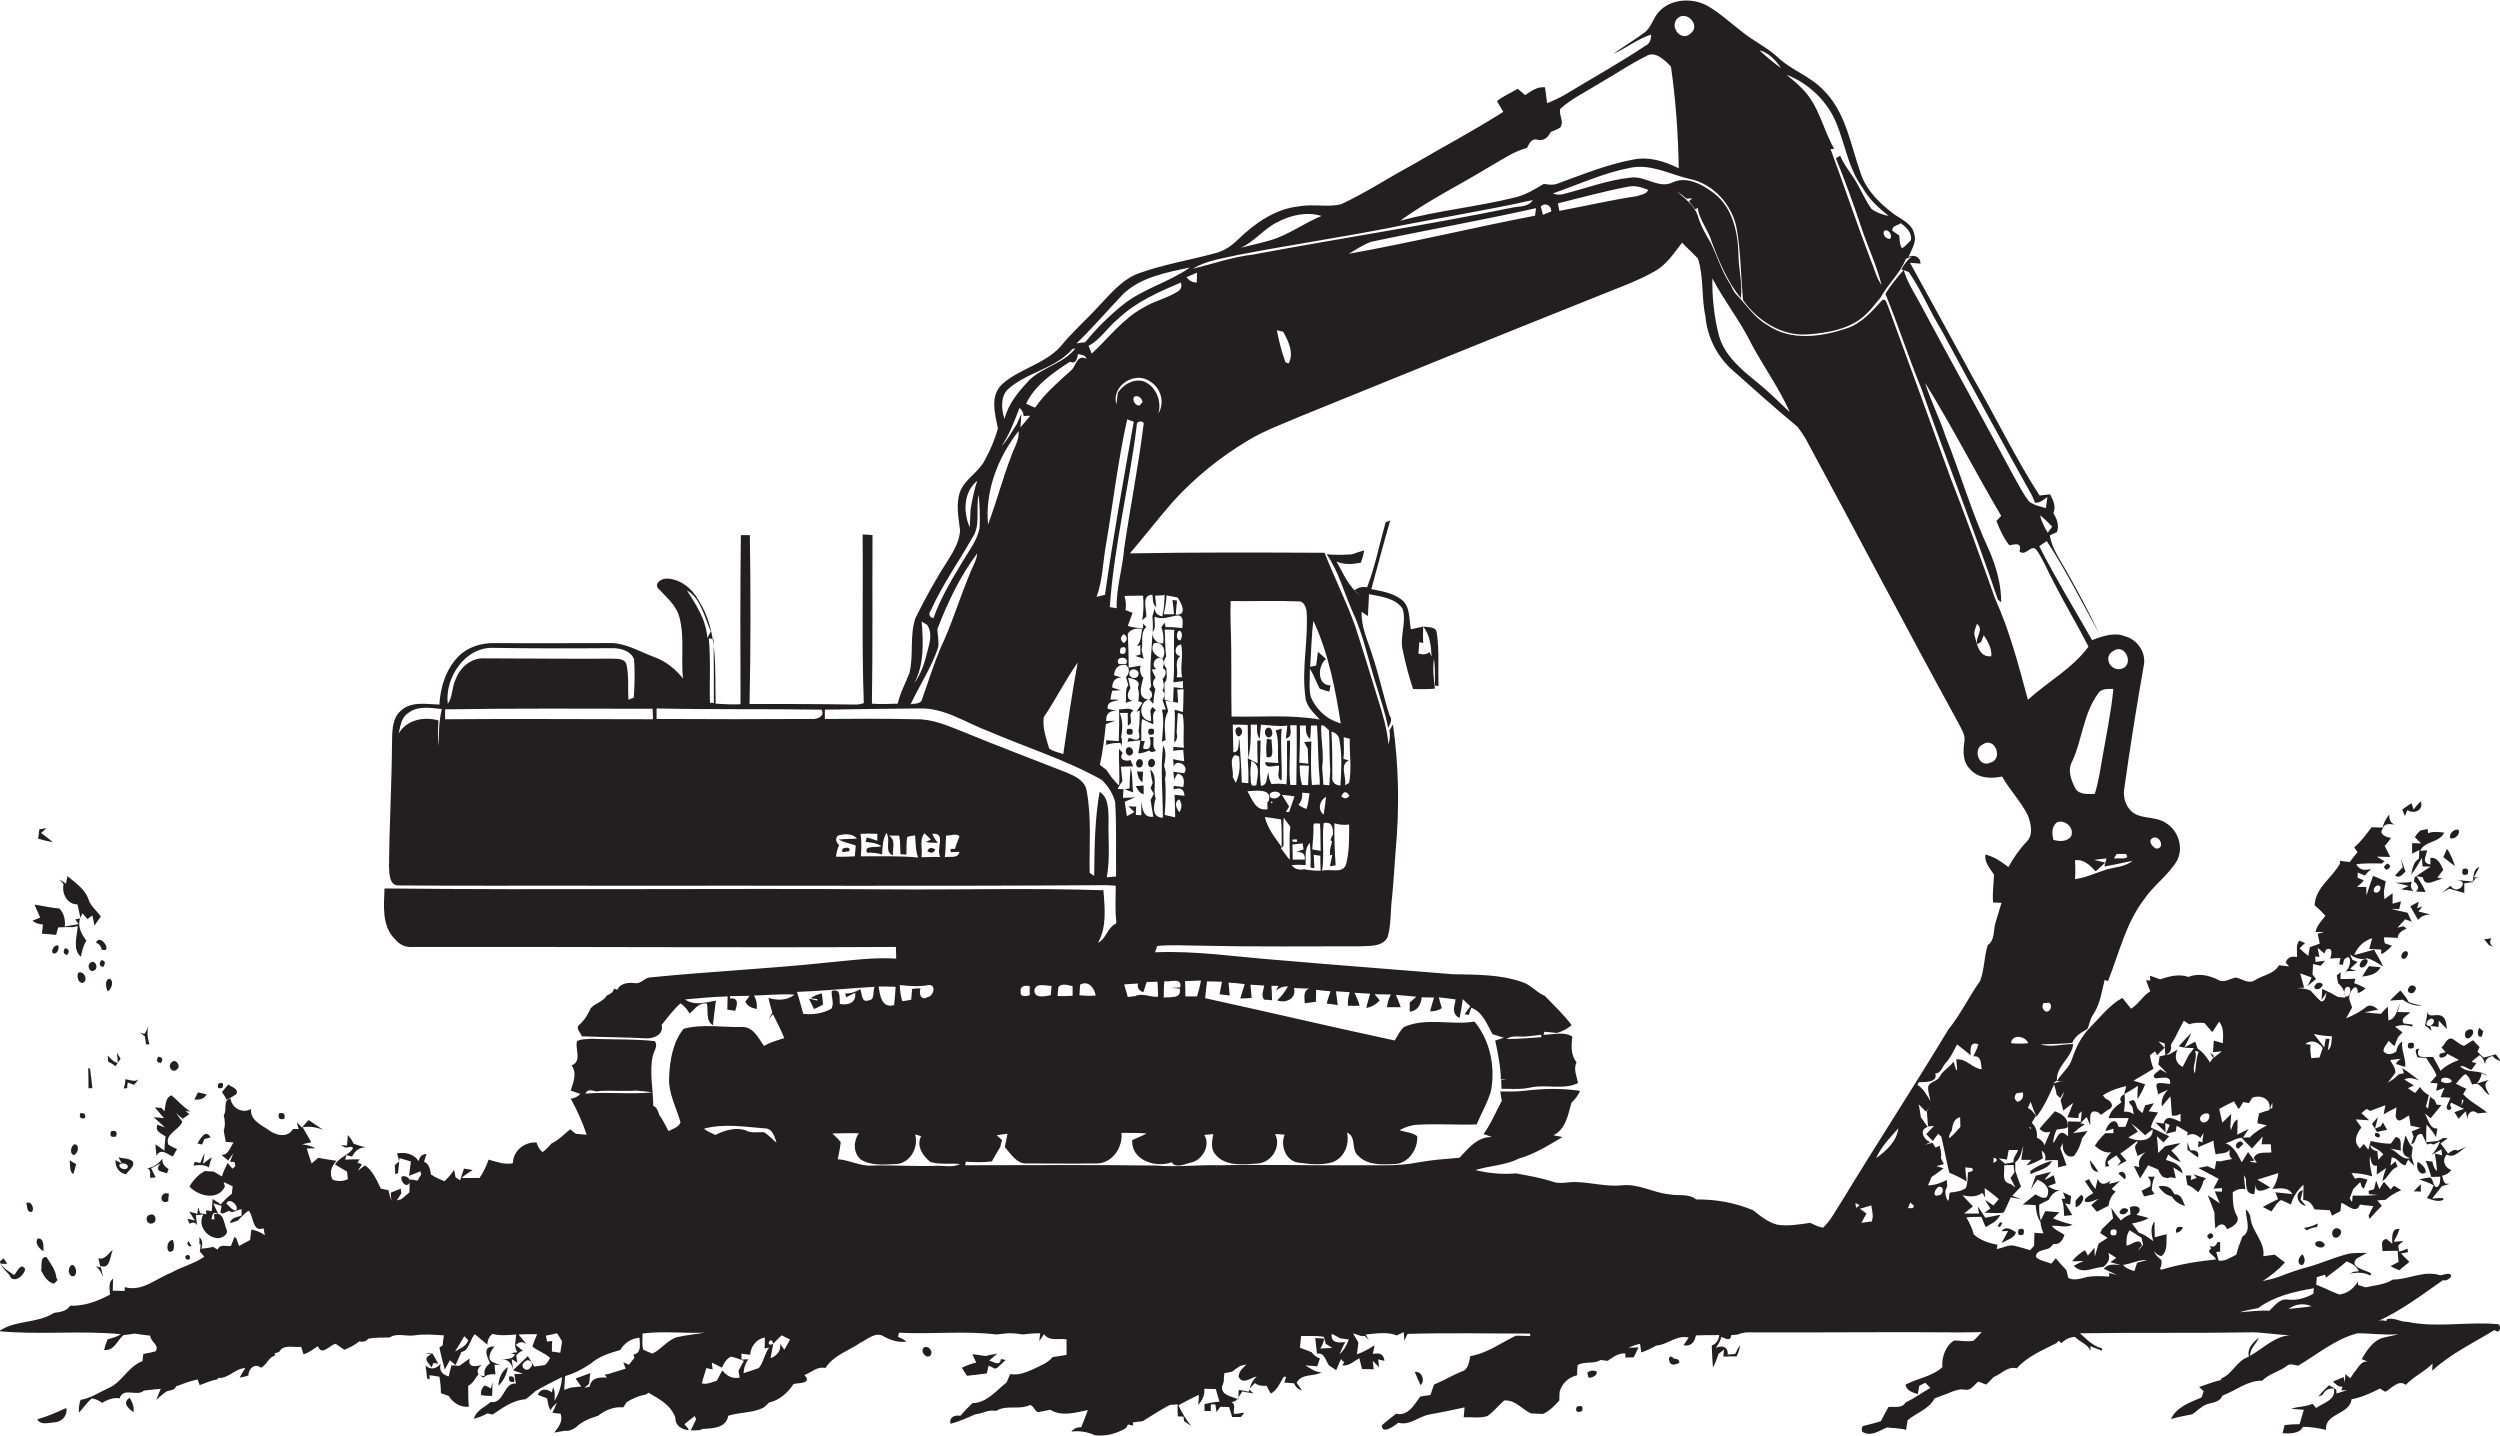 <?xml version="1.0" encoding="utf-8"?>
<!-- Generator: Adobe Illustrator 19.2.0, SVG Export Plug-In . SVG Version: 6.00 Build 0)  -->
<svg version="1.1" id="Layer_1" xmlns="http://www.w3.org/2000/svg" xmlns:xlink="http://www.w3.org/1999/xlink" x="0px" y="0px"
	 viewBox="0 0 833.5 478.8" enable-background="new 0 0 833.5 478.8" xml:space="preserve">
<g>
	<path fill="#231F20" d="M384.3,211.6c0-0.2,0-0.5,0-0.7c0,0,0,0.1-0.1,0.1C384.2,211.1,384.3,211.3,384.3,211.6z"/>
	<path fill="#231F20" d="M479,210.8c-0.3-2-3.1-1.6-4.5-1.9c2.3,2.9,2.6,6.5,2.8,10.1c-0.2-0.4-0.5-1.2-0.7-1.6
		c-1.1,0.9-2.4,0.9-3.7,0.5c0.1-1.3,0.2-2.5,0.3-3.8l1.3,0.3c-0.1-1.8-0.1-3.6,0-5.5c-1,0.2-3.1,0.7-4.1,0.9c-0.7-3.3-0.1-7.4-3-9.8
		c-2.9-2.3-6.7-2.9-10.2-3.6c2.1-7.6,4.1-15.3,6.3-22.9c-0.4,0.2-1.2,0.5-1.5,0.6c-2.1,7.2-3.5,14.7-6.2,21.7c-1.6-0.3-3,0.1-4.2,1
		c0.5,0.4,1.3,1.3,1.8,1.7c-3.7-2.8-5.6-7.4-7.8-11.3c2.6,1.2,5.4,0.9,8.1,0.4c0.5-1.3,0.9-2.7,1.1-4.1c-1.4,0.4-2.7,0.8-4,1.3
		c-2.8,0.2-5.6,0.3-8.5,0c4,5.7,5.7,12.5,8.5,18.8c3.8,8.1,5.5,17.1,8.3,25.6c1.3,4.5,2.9,8.9,3.7,13.5c0.6-1.3,1.6-2.7,0.5-4.1
		c-2.1-6.6-3.5-13.4-5.7-19.9c-1.4-4.8-3.9-9.6-3.6-14.7c0.7,0.5,1.4,0.9,2.1,1.4c0-2.4,0.3-4.9,0.3-7.3c3.9,0.8,8.7,1.2,11.2,4.8
		c1.5,4.6-1.1,9.4,0.1,14c0.9,4.3,2,8.6,3.4,12.8c2.4,0.1,4.9,0.1,7.3-0.1c-0.4-3.3-0.8-6.7-0.3-10c0.4,3,0.3,6,0.3,9l1.2,0.1
		C479.4,222.7,479.9,216.7,479,210.8z"/>
	<path fill="#231F20" d="M283.1,283.8c1.1-1.9-3.5-1.3-2.1,0.3C281.5,284,282.5,283.9,283.1,283.8z"/>
	<path fill="#231F20" d="M270.2,332.8c0.6,0.1,1.7,0.2,2.3,0.3v0.5c-0.7-0.2-2.1-0.5-2.8-0.6c0.4,0.8,1.3,2.5,1.7,3.4
		c1-0.4,2-0.9,3-1.5c-0.1-1.2-0.2-2.5-0.4-3.7C272.7,331.5,271.4,332,270.2,332.8z"/>
	<path fill="#231F20" d="M809.2,358.6l0.2-0.6C809.3,358.1,809.3,358.4,809.2,358.6z"/>
	<path fill="#231F20" d="M376,241.9c2.5-0.8-0.5-3.8,1.9-4.9c-1.3-1.3-3.3-0.4-4.8-0.5c0.1,3.5,0,7.1-0.1,10.6
		c-1.4-0.1-2.8-0.2-4.2-0.3c0,0.4,0,1.2,0,1.6c1.5-0.7,3.2-0.7,4.8-0.7l0.2,1c0.4-1,0.4-2,0-3c0.5-2.7,0.6-5.5-0.5-8
		c0.7,0,2,0,2.7,0C376,239.1,376,240.5,376,241.9z"/>
	<path fill="#231F20" d="M375.8,243.1c-0.5,1.6,0,2.2,1.7,1.7C378,243.2,377.4,242.7,375.8,243.1z"/>
	<path fill="#231F20" d="M383,243.1c-0.5,1.6,0,2.2,1.6,1.7C385.1,243.1,384.6,242.6,383,243.1z"/>
	<path fill="#231F20" d="M413.7,245c1.1-1-0.1-3.5-1.5-2.2C411.3,243.7,412.6,246.7,413.7,245z"/>
	<path fill="#231F20" d="M423.7,245.6c1.2-1,0-4-1.5-2.7C421.1,243.9,422.1,246.7,423.7,245.6z"/>
	<path fill="#231F20" d="M424,246.6l-1.6-0.3l-0.1,0.9c-0.2,1.7-0.2,3.5,0,5.2C425.4,253.3,423.7,248.3,424,246.6z"/>
	<path fill="#231F20" d="M375.8,249.3c-1.2,1,0.1,3.5,1.5,2.3C378.5,250.7,377.1,248.4,375.8,249.3z"/>
	<path fill="#231F20" d="M381.3,264.8c0-0.7,0-2.1,0-2.9c-0.7,0-2,0.2-2.6,0.2C379.3,263.3,379.9,264.5,381.3,264.8z"/>
	<path fill="#231F20" d="M802.6,270.1c2.2,1.4,5.5,0.1,4.5-2.9c-0.9,0.8-1.7,1.7-2.4,2.7c-0.2-0.5-0.5-1.6-0.7-2.1
		c-0.8,0.5-2.3,1.5-3.1,2.1c0.3,0.7,0.6,1.5,0.9,2.2C802.1,271.5,802.4,270.5,802.6,270.1z"/>
	<path fill="#231F20" d="M13.7,277.7c0.5-0.4,1.4-1.2,1.8-1.6c-0.6,0.1-1.8,0.3-2.4,0.4c-0.1,1-0.2,2-0.4,3.1
		c1.6,0.5,3.3,0.9,4.9,1.2C16.4,279.7,15,278.7,13.7,277.7z"/>
	<path fill="#231F20" d="M805.1,279.1c0.5,0.5,1.6,1.6,2.1,2.1c-0.8,0-2.3-0.1-3-0.1c0,1.2,0,2.3,0,3.5l2.4-1.2c0,1-0.1,2-0.1,2.9
		c-1.9,1-2.2,3.4-2.6,5.3c1.4-1.8,2.5-3.7,3.6-5.6c0,0.7,0.1,2.2,0.2,2.9c0.7,0,2,0,2.7,0c-1.8,1.2-3.6,2.3-5.3,3.5
		c-0.1,0.4-0.2,1.1-0.3,1.5c1.2,0.7,2.2,2.5,0.5,3.3c0.3,0,1.1,0.1,1.4,0.1c0.5,0,1.5,0.1,2,0.1c-0.8-1.9-1.9-3.7-3.1-5.3l2.2,0.4
		c0.6,3.8,4.5,0.5,6.8,0.5c-0.5-0.1-1.5-0.3-2-0.4c0.5-0.7,1.5-2,2-2.6c-0.9-1.9-1.8-4.2-4.3-4l0,2.2c-3.2-0.5-1.3-3-1.1-4.7
		c-0.6,0-1.7,0.1-2.3,0.2c1.4-3.4,6.3-2.6,8-6.1c-1.8-0.2-3.7-0.5-5.4,0.2c0-0.4-0.1-1.1-0.1-1.4c-0.8,0.2-1.7,0.3-2.5,0.5
		C806.2,277.6,805.6,278.3,805.1,279.1z"/>
	<path fill="#231F20" d="M819.7,276.7c-1.4-0.6-3.3,1.3-2.8,2.7C818.3,280.1,820.4,278.1,819.7,276.7z"/>
	<path fill="#231F20" d="M818.5,288.8c-0.7-2-1.4-4.1-2.7-5.8c-0.3,0.7-0.9,2.1-1.2,2.8C815.9,286.8,817.2,287.8,818.5,288.8z"/>
	<path fill="#231F20" d="M798.5,291.9c1.5,1.1,2.5-0.4,3.5-1.3c-0.5-1.5-1-2.9-1.6-4.3c0.2,0.9,0.5,1.9,0.7,2.8
		C800.2,290.1,799.3,291,798.5,291.9z"/>
	<path fill="#231F20" d="M795.8,290c1.3-0.8,1.4-1.5,0.2-2.1C794.6,288.7,794.5,289.4,795.8,290z"/>
	<path fill="#231F20" d="M820.6,295.8c-1.3,1.1-2.5,1-3.6-0.5c-1,0.8-1.9,1.6-2.9,2.4c0.8-0.5,1.6-0.9,2.5-1.4
		c1.6,0.5,3.3,0.9,5,1.4c0-0.8,0-2.4,0-3.2c0.7-0.1,2.1-0.3,2.8-0.4c0.3-0.4,0.8-1.1,1-1.4c0.4-0.1,1.2-0.3,1.6-0.3l-2.2,0.1
		c0.6-1.1,1.2-2.3,1.8-3.4c-2.1,0.6-1.8,3.1-2.2,4.8c-1.9-0.2-3.8-0.3-5.6-0.6C820.1,293.6,822.1,293.9,820.6,295.8z"/>
	<path fill="#231F20" d="M822.7,291.5c0.5-1.7-0.1-2.3-1.6-1.7C820.6,291.5,821.1,292,822.7,291.5z"/>
	<path fill="#231F20" d="M14.3,308.2c-0.1,1-0.2,2-0.3,3.1c1.6,0.1,3.1,0.2,4.7,0.4c0.2-0.6,0.5-1.9,0.7-2.5
		c1.6-0.1,3.2-0.1,4.8-0.1c0.4-0.1,1.3-0.2,1.7-0.3c-0.2,3.3-1.8,7.9,1.1,10.2c0.3-1.9,0.8-3.8,1.8-5.4c-1.7-2.1-3-4.9-2.1-7.4
		c-0.4,0.1-1.2,0.2-1.6,0.3c0.3,0.4,0.8,1.2,1.1,1.6c-1.5,0.3-3.1,0.5-4.6,0.8c0.2-2.2-0.2-4.4-1.8-6c-2.8-0.2-5.5-0.9-8.3-1.3
		c0.6,1.5,1.3,2.9,1.9,4.3c-0.7,0.3-2,0.8-2.6,1.1C11.8,307.7,13,308.2,14.3,308.2z"/>
	<path fill="#231F20" d="M26.7,306c0,0,0,0.1,0,0.1c0,0,0.1,0,0.1,0C26.7,306.1,26.7,306,26.7,306z"/>
	<path fill="#231F20" d="M29.2,306.4c0.4-0.3,1.2-0.9,1.6-1.2c0.2,0.8,0.5,2.5,0.7,3.4c0.7-1,1.4-2.1,2.1-3c-1.3-2-3.4-3.4-4.1-5.8
		c-1.2-3.4-4.4-5.5-7-7.7c-0.1,0.6-0.4,1.9-0.5,2.5c-0.6-0.4-1.7-1.1-2.2-1.4c0.5,0.5,0.9,1.1,1.4,1.6c-0.7,3,1.2,6.8,4.6,6.7
		c0.4,1.5,0.7,3,1,4.5c0.2-0.5,0.4-1,0.8-1.5C27.9,305,28.7,306,29.2,306.4z"/>
	<path fill="#231F20" d="M831.4,315.7c-1.2-0.6-1.5-1.6-0.8-2.9c-0.6,0.1-1.8,0.3-2.4,0.4c0.5,0.6,1.1,1.2,1.6,1.9
		C830.2,315.3,831,315.6,831.4,315.7z"/>
	<path fill="#231F20" d="M32,314.3c1.1,0.4,1.7,1.2,1.9,2.3C37.9,317.9,33.4,310.8,32,314.3z"/>
	<path fill="#231F20" d="M19.4,315.2c-1.2-0.3-2.5,1.6-1.8,2.6C19,318.4,19.9,316.3,19.4,315.2z"/>
	<path fill="#231F20" d="M22.4,318.4c0.9-1.3,0.6-2-0.7-2.3C20.9,317.3,21.1,318.1,22.4,318.4z"/>
	<path fill="#231F20" d="M802,317.1c-1.2,0.1-2.2,2.5-0.5,2.6C802.5,319.6,803.6,317.2,802,317.1z"/>
	<path fill="#231F20" d="M33.8,320.1c-0.9,1.3-0.7,2,0.6,2.3C35.3,321,35.1,320.3,33.8,320.1z"/>
	<path fill="#231F20" d="M30.1,321c-1.3,0.9-0.1,3.6,1.4,2.5C33,322.7,31.7,319.7,30.1,321z"/>
	<path fill="#231F20" d="M793.7,322.5c-1.3-0.1-2.6-0.3-3.9-0.4c-0.8,1.1-1.5,2.3-2.2,3.5C789.9,325.3,792.5,324.8,793.7,322.5z"/>
	<path fill="#231F20" d="M26.1,324.3c-0.6,1.1-0.1,3.5,1.5,3.4C29.6,326.8,28,323.5,26.1,324.3z"/>
	<path fill="#231F20" d="M35.9,330.5c1.2-0.5,2.3-3.5,0.6-4.2C34.8,326.7,35.3,329.3,35.9,330.5z"/>
	<path fill="#231F20" d="M803.1,329.3c-1.2,1.5,1.3,2.7,2,1.1C806.4,328.9,803.8,327.7,803.1,329.3z"/>
	<path fill="#231F20" d="M807.5,335.3c-1.5-0.4-3-0.6-4.4-1.2c-0.8-1.4-1.8-2.7-2.8-3.9c-1.2,1.1-2.3,2.2-3.5,3.4
		c1.4-0.1,2.9-0.2,4.3-0.3C802.9,334.7,805.1,335.4,807.5,335.3z"/>
	<path fill="#231F20" d="M810.7,339.6c1.5,0.3,0.6,2.1-0.5,2.4c0.7,0.1,2.1,0.3,2.8,0.4l0.1-2.1c0.7,0.7,2,2.1,2.7,2.8
		c-0.2-1.8-0.3-4.3-2.5-4.6c-1.5-0.4-4,1-4-1.5c-0.1,1.7-0.4,3.3-0.8,4.9c0.8,0.5,1.5,1.1,2.2,1.8l-0.5-1.6c-0.1,0-0.3,0-0.4,0
		C808,341.7,809.6,339.6,810.7,339.6z"/>
	<path fill="#231F20" d="M810.1,341.9L810.1,341.9C810.1,342,810.2,342,810.1,341.9C810.2,341.9,810.1,341.9,810.1,341.9z"/>
	<path fill="#231F20" d="M824.3,341.2l0.1,0l0-0.2C824.3,341.1,824.3,341.1,824.3,341.2z"/>
	<path fill="#231F20" d="M822.7,343.4c-1.5,0.7-1,3.8,0.8,2.5C825.1,344.8,825,342.4,822.7,343.4z"/>
	<path fill="#231F20" d="M827.5,345.5c0.1-0.4,0.3-1.3,0.4-1.7c-0.3-0.3-1-0.8-1.3-1.1C825.9,343.6,825.8,346.3,827.5,345.5z"/>
	<path fill="#231F20" d="M826,350.6c0.2-0.4,0.5-1.2,0.7-1.5c-0.7-0.8-1.5-1.5-2.2-2.3c-1,0.6-2,1.3-3,1.9c-1.5-0.5-2.6-1.6-3.9-2.4
		c-1.9-0.5-2.4,2-3.6,2.9c0.3,0.4,1,1.2,1.4,1.6l-1.9,0.5c-1.1,2.1,2.1,1.4,2.4,0c1.3,0.7,2.6,1.4,3.9,2.1c-2.3,0.8-4.4,1.9-6.1,3.6
		c-0.8-1.5-1.6-3.1-2.5-4.6c-2.2-0.2-6.3,1-4.7-2.7c-1.9-0.3-0.8,2-0.5,2.8c0.7,0.1,2.2,0.2,2.9,0.2c1.1,2,2.8,3.8,3.4,5.9
		c-0.5,0.6-1.5,1.8-2.1,2.4l2.5,0.2c-0.1,0.6-0.4,1.8-0.5,2.5c0.7-0.3,2.1-0.7,2.8-1c-0.5,1-0.9,2.1-1.3,3.1c0.8,0,2.5,0.1,3.3,0.2
		c-0.3,0.7-0.9,2-1.2,2.7c-0.6,2.2,2.6,1.4,1-0.2l0.4-0.9c1.4,0.7,2.8,1.4,4.3,2.1c-1.1,0.4-2.2,0.7-3.2,1.1c0.3,0.5,1,1.6,1.4,2.2
		c0.8-0.9,1.5-1.7,2.4-2.5c0.1,0.7,0.4,2,0.6,2.7c-0.2-2.1,1.6-3.6,3.3-2c1.1-0.1,2.2-0.2,3.2-0.3c-2.6-2.1-5.7-3.6-8-6.1
		c0.3-0.5,0.8-1.4,1.1-1.8c-1.2-0.5-2.3-1.1-3.5-1.7c1-1.1,1.8-2.3,3.1-3.2c1.4,0.7,1.7,2.3,2.3,3.5c3.1-1.2,3.6,2.5,5.8,3.5
		c-0.9-1.8-2.5-3.7-0.1-5.1c-1.4,0.4-2.8,0.8-4.2,1.3c0.9-1,1.5-2.1,1.7-3.5c0.5,0.2,1.5,0.7,1.9,0.9c-2.4-2.3-6.6-0.6-9.1-3.2
		c1.3-0.4,2.5,0.9,3.8,1.2c0.5-0.8,1.1-1.5,1.6-2.2l-1.6-0.5c0.7-0.6,2-1.7,2.7-2.2c1.1,0.8,1.6,1.9,1.8,3.2c0-1.6,0.9-2.6,2.6-2.9
		c0.6,1,1.7,1.3,2.7,1.8c-0.4-0.6-1.2-1.8-1.7-2.4c-1.3,0.4-2.7,0.8-4,1.1C827.3,352,826.4,351.1,826,350.6z M820.8,366.5l0.6,0.5
		c-0.2,0.4-0.6,1.2-0.8,1.6C820.7,368.1,820.8,367,820.8,366.5z M813.9,360.6c-0.6-2,3.6-1.5,3.5,0.1
		C816.2,361.3,815.1,361.2,813.9,360.6z"/>
	<path fill="#231F20" d="M803,347.8c-0.6,1.6,0,2.1,1.6,1.6C805.2,347.8,804.6,347.3,803,347.8z"/>
	<path fill="#231F20" d="M35.9,351.9c0,0.5,0.1,1.6,0.2,2.1c0.9,0.4,1.7,0.9,2.4,1.5c0.6-0.9,1.1-1.7,1.7-2.5
		c-0.4-0.7-0.8-1.4-1.2-2c0.1,0.8,0.2,2.5,0.3,3.4C37.8,354.1,36.9,352.9,35.9,351.9z"/>
	<path fill="#231F20" d="M53.6,354.4c0.9-1.2,0.6-1.9-0.8-2.1C52,353.5,52.2,354.2,53.6,354.4z"/>
	<path fill="#231F20" d="M30.8,362.8c-0.2-2.2-0.5-4.4-0.8-6.6c-0.2,0-0.5,0-0.6,0c0.1,2.2,0.1,4.4,0.1,6.6H30.8z"/>
	<path fill="#231F20" d="M46.3,359.7c0.1-0.1,0.3-0.3,0.4-0.5C46.6,359.4,46.4,359.6,46.3,359.7z"/>
	<path fill="#231F20" d="M42.6,360.9c0.5,0.2,1.6,0.6,2.1,0.8c0.5-0.6,1.1-1.3,1.6-1.9c-1.2,1.1-3.1,0.2-4.5,0
		c0,1.1-0.2,2.1-0.6,3.1c0.3,0,0.9-0.1,1.2-0.1C42.4,362.2,42.5,361.3,42.6,360.9z"/>
	<path fill="#231F20" d="M74.2,362.6c0.5-1.4,0-1.9-1.4-1.3C72.3,362.7,72.8,363.2,74.2,362.6z"/>
	<path fill="#231F20" d="M75.6,366.7c1.1-0.6,2.2-1.3,3.2-1.9c0.9-1.8-1.6-2.4-2.7-3.2c-0.7,0.8-1.4,1.6-2.1,2.5
		C74.6,364.9,75.1,365.8,75.6,366.7z"/>
	<path fill="#231F20" d="M68.9,364.9c-1-0.3-1.9-0.5-2.9-0.7c-0.4,0.8-0.8,1.6-1.2,2.4C66.5,366.7,68,366.5,68.9,364.9z"/>
	<path fill="#231F20" d="M707.3,367.5c-1.9,1.3-3.7,2.9-4.3,5.3c2.2,0,4.5-0.1,6.7,0c-0.4,1-0.7,1.9-1.1,2.9c-0.6,0-1.7,0-2.3,0
		c-0.8-3.9-3.9-0.9-4.3,1.4c0.7-0.2,2-0.6,2.6-0.8c0,0.4,0,1.1,0,1.5c-0.7,0-2,0-2.7,0c-0.8,0.8-1.6,1.6-2.3,2.5
		c-0.3,0.4-0.9,1.3-1.2,1.7c1.5,1.3,3.3,2.5,5.5,2.2c-1.4,1.3-2.3,2.8-1.9,4.8c0.3,0,0.9-0.2,1.2-0.2c-0.2-0.4-0.5-1.1-0.6-1.5
		c0.7-0.5,2.2-1.6,3-2.1c0.5,0.6,1,1.3,1.5,2c-0.3,0.4-0.9,1.1-1.3,1.5c0.4-0.2,1.2-0.6,1.5-0.8c0.4-0.2,1.3-0.7,1.7-0.9
		c-0.7-0.8-1.4-1.6-2.1-2.4c2-1.3,3.9-2.8,5.8-4.3l-0.2,0.9c-1.5,1.2,0,2.8,0.1,4.2c0.9-0.4,1.8-0.8,2.7-1.3c-1.5,1.3-2.7,3-2,5
		c-0.5-0.1-1.4-0.3-1.9-0.4c0.7,1.4,1.4,2.8,2.1,4.2c0.9-1.5,1.8-2.9,2.7-4.4c1.1,0.5,2.2,0.9,3.3,1.4c0.3,0.9,0.9,1.7,1.6,2.5
		c0.4,0.1,1.2,0.3,1.5,0.4c0.3-0.1,0.9-0.2,1.1-0.3l1.7,0.3c-0.2-0.9-0.6-2.7-0.8-3.6c0.8,0.5,2.3,1.5,3.1,2
		c-0.5-3.1-3.2-3.7-5.6-4.5c0.2-0.5,0.6-1.4,0.8-1.8c1.2,1.1,2.6,2,4.2,2.5l-1.3-1.8c-0.6-0.7-1.3-1.3-1.9-2c1-0.8,2-1.6,3.1-2.5
		l-1.2,0.2c-1.4,0.3-2.7,0.5-4,0.9c-0.8,0.7-1.5,1.5-2.3,2.2c0-1.9-0.2-3.7-0.4-5.6c0.7,0.7,1.5,1.4,2.2,2.1
		c0.5-0.5,1.4-1.6,1.9-2.1c-2-1-4.1-1.9-6.1-2.9c0.4-1.9,1.4-3.4,2.4-5c-0.8-0.1-2.3-0.3-3.1-0.4c0.6-0.9,1.1-1.8,1.7-2.7
		c-0.7,0.2-2.2,0.5-2.9,0.7c-0.2,0.6-0.7,1.9-0.9,2.6c-0.3-0.3-1-0.9-1.4-1.2c-0.8-0.8-0.8-4-2.4-2.9c-1.7,0.2,0.4,1.5,0.5,2.3
		c0.1,0.6,0.3,1.8,0.4,2.3c-0.9-0.9-2.1-1-3.3-1c0.4-1.9,0.4-3.9,0.2-5.9C707.4,365.3,706.3,366.1,707.3,367.5z M715.2,378.5
		c0.8-0.7,1.6-1.3,2.5-2c0.2,4.4-5.3,4.2-8.1,2.7c1.1-0.6,2.1-1.3,3.2-1.9c-0.5-0.7-1.6-2-2.2-2.7
		C712.2,375.7,713.7,377.1,715.2,378.5z"/>
	<path fill="#231F20" d="M26.7,371.2c-0.3,1.4,0.2,1.9,1.6,1.6C28.7,371.5,28.1,370.9,26.7,371.2z"/>
	<path fill="#231F20" d="M94.8,373c0.4-1.6-0.2-2.2-1.8-1.8C92.6,372.8,93.2,373.5,94.8,373z"/>
	<path fill="#231F20" d="M37,377.2c-0.5,1.6,0,2.1,1.7,1.7C39.2,377.3,38.6,376.7,37,377.2z"/>
	<path fill="#231F20" d="M730.2,383.5c-0.3-0.9-0.6-1.8-0.9-2.7c0,0.6,0,1.9,0,2.5c1.1,0.9,2.3,1.8,3.5,2.6
		C733.4,383.8,732,383.4,730.2,383.5z"/>
	<path fill="#231F20" d="M23.2,386.8c0.3,1.6-0.2,3.5,1.2,4.7c0.3-0.8,0.8-2.5,1-3.4C24.6,387.7,23.9,387.3,23.2,386.8z"/>
	<path fill="#231F20" d="M696.8,386.8c0.1,1.7,0.6,3.9,2.8,3.9C698.7,389.3,697.8,388,696.8,386.8z"/>
	<path fill="#231F20" d="M808.7,391c0.4-1.5-1.7-3.2-2.6-3.6C805.3,389,806.5,392.2,808.7,391z"/>
	<path fill="#231F20" d="M706.3,391.3c0.5,0.5,1.6,1.4,2.1,1.9C709.5,391.7,707.5,389.6,706.3,391.3z"/>
	<path fill="#231F20" d="M728.8,392.3c0.1,0.9,0.3,1.8,0.5,2.8c1.4,0.4,2.5,1.5,3.6,2.4c0.8-1.1,1.4-2.3,1.7-3.7
		c0.2-0.3,0.7-0.8,0.9-1c-1.4-0.4-2.8-0.8-4.2-1.3c0.3,0.3,0.8,0.9,1.1,1.2l-2,0.7l0.2-1.5c-0.5,0-1.4,0-1.8,0L728.8,392.3z"/>
	<path fill="#231F20" d="M136.4,394.7c1.1-1.5-1.2-3.1-2.5-2.4C133.4,393.5,135,396,136.4,394.7z"/>
	<path fill="#231F20" d="M716,392.3c0.9,0.8,1.2,1.9,0.9,3.2c-1,0.5-2,1-2.9,1.5c0.2,0.5,0.6,1.4,0.8,1.9c1.2-0.3,2.3-0.5,3.5-0.8
		c-0.2-0.3-0.6-1-0.9-1.4c0.1-1.5,0.3-3.1,1-4.4C717.5,392.3,716.8,392.3,716,392.3z"/>
	<path fill="#231F20" d="M703.2,394.7l0.3-1.1l-0.7,0.6c-1.6,0.9-2.8,0.5-3.4-1.2c-0.2,0.9-0.6,2.6-0.8,3.4c-0.8-1-1.6-2.2-2.1-3.3
		c-0.5,0.2-0.9,0.5-1.4,0.7c0.9,1.3,1.8,2.7,2.8,4c-0.8,0.4-4.3,2.4-2.2,3c1.4,0,2.6-0.6,3.9-1.1c-0.8,0.7-1.6,1.4-2.4,2.1
		c0.6,0.7,1.3,1.5,1.9,2.2c1.3-0.7,2.6-1.4,3.9-2c0.2-1.9,1-3.5,2.4-4.7c-0.4-0.2-1.1-0.7-1.4-0.9c0.9-0.9,1.9-1.8,2.8-2.7
		C705.6,394.2,704.4,394.4,703.2,394.7z"/>
	<path fill="#231F20" d="M807.1,397.3c0-0.6,0-1.9,0-2.5c-0.8,0.8-1.6,1.6-2.4,2.4C805.3,397.2,806.5,397.2,807.1,397.3z"/>
	<path fill="#231F20" d="M688.2,405.4c0.7-0.1,2-0.2,2.7-0.3c-0.8-1.3-1.6-2.6-2.4-3.9l1.7,0.4c0.1-0.9,0.2-1.9,0.3-2.8
		c-0.9-0.4-1.8-0.9-2.7-1.3c0.2,0.5,0.6,1.6,0.8,2.1l-1.3,0.1C688.2,401.6,688,403.5,688.2,405.4z"/>
	<path fill="#231F20" d="M10.7,404c0.9-1.2-0.4-3.8-1.9-2.9C9.1,402.2,8.9,404.5,10.7,404z"/>
	<path fill="#231F20" d="M709,404.3c1.6-1.3-1.2-2.1-1.9-0.9C705.7,404.8,708.2,405.4,709,404.3z"/>
	<path fill="#231F20" d="M50,405c-1.9,0.4-1.2,3.4,0.7,2.9C52.7,407.5,51.9,404.2,50,405z"/>
	<path fill="#231F20" d="M772.5,409.1c0.1-0.3,0.2-0.9,0.3-1.2c-1.5,0.7-3,1.3-4.7,1.5c0.3,0.2,0.6,0.5,1,0.8
		C770,409.6,771.2,409.2,772.5,409.1z"/>
	<path fill="#231F20" d="M725.5,411c1.1-0.1,1.8-0.7,2.3-1.8C726,408.7,725.3,409.3,725.5,411z"/>
	<path fill="#231F20" d="M673,409.9c-0.5,1.7,0,2.2,1.6,1.7C675.1,409.9,674.6,409.3,673,409.9z"/>
	<path fill="#231F20" d="M778,412.4c1.6,1.2,3.8-2.1,1.6-2.8C777.9,408.9,776.9,411.3,778,412.4z"/>
	<path fill="#231F20" d="M799.9,423.5c1.1-0.9,2.3-1.9,3.4-2.8c-1-0.9-1.9-1.8-2.8-2.8c0.6-0.1,1.7-0.3,2.3-0.4l-0.1-1.2
		c-0.7,0.3-2.1,0.8-2.8,1c-0.1-0.5-0.3-1.6-0.3-2.1c0.4-0.4,1.3-1.1,1.7-1.5c-0.8,0.1-2.4,0.3-3.2,0.3l0.4-0.8
		c0.6-1.1,1.1-2.2,1.5-3.4c-2.8-0.6-2.5,3.1-2.4,4.9c-0.5-0.4-1.4-1.2-1.9-1.6c-2.3,0.2-1.3,2.5-1.4,4c1.7,0,3.4-0.1,5.1-0.1
		c0.1,1.2,0.1,2.4,0.3,3.7c-0.9,0.5-1.8,0.9-2.7,1.4C797.6,422.5,799.1,423.2,799.9,423.5z"/>
	<path fill="#231F20" d="M736.7,413.1c1.5-0.6,1.6-1.3,0.4-2C735.7,411.7,735.5,412.4,736.7,413.1z"/>
	<path fill="#231F20" d="M12.6,412.9c-1.2,1.6,0.6,3.5,1.9,4.3C14.4,415.8,14.9,412.8,12.6,412.9z"/>
	<path fill="#231F20" d="M57.8,416.8c0.3-1.2,0.3-2.3-0.2-3.4C55,413.5,55.4,419.1,57.8,416.8z"/>
	<path fill="#231F20" d="M62.8,413.8l-0.4,0.8l0.6,0.9l0.9,0C63.6,415.1,63.1,414.2,62.8,413.8z"/>
	<path fill="#231F20" d="M775.1,414.9c-0.7-1.1-1.7-1.4-3-0.8C771,415.8,774.9,416.8,775.1,414.9z"/>
	<path fill="#231F20" d="M37.6,416.7c-1.6,1.2-2.5,3.4-4.8,2.8c0.2,0.8,0.5,2.3,0.7,3.1l-1.5-0.5c1.1,1,1.8,2.3,2.4,3.7
		c-0.3-1.3-0.6-2.5-0.9-3.8C36.7,423.5,36.7,418.6,37.6,416.7z"/>
	<path fill="#231F20" d="M8.4,423.1c-1.5-2.4-2.7,1-3.7,2c-1.6-1.1-3.4-2.1-4.5-3.8l2.2,0.1c-0.4-0.6-0.8-1.3-1.2-1.9
		c-0.3,0.3-0.9,0.8-1.2,1c0.3,2.4,2.8,3.5,3.7,5.6C5.6,427.5,8.2,424.8,8.4,423.1z"/>
	<path fill="#231F20" d="M18,428c0.3-0.3,0.9-0.9,1.2-1.2l-0.4-0.8c-0.2-2.6-2-4.8-3.3-6.9c-2.3-0.2-1.4,3-1.8,4.5
		C14.7,425.4,15.7,427.4,18,428z"/>
	<path fill="#231F20" d="M61.8,418.8l0.1,0.9C64.1,421,63.6,417.2,61.8,418.8z"/>
	<path fill="#231F20" d="M767.6,421.8c1.2-0.9,0.8-2.5,0.1-3.6C766.3,418.9,765.5,421.6,767.6,421.8z"/>
	<path fill="#231F20" d="M308,449.3c-1.4,1.3,1,4.1,2.3,2.5C311.2,450.4,309.4,448.4,308,449.3z"/>
	<path fill="#231F20" d="M159.5,458.2c0.4,0.3,1.2,0.8,1.7,1.1c1.1-1.1,2.5-1.2,4-1.1c-0.1-0.8-0.3-2.4-0.3-3.2c0.5,0,1.5,0.1,2,0.2
		c-0.5-0.2-1.6-0.6-2.2-0.9c-2.8-0.9-1.1-4,0.2-5.4c-4.2-0.1-2.6,3.3-1.5,5.6c-1.4,1-2.2,2.3-1.8,4.2c-3,0.4-3-2.6-0.8-3.6
		c-1.7,0.3-5,1.3-4.2-2.2c-1.2,0.8-2.3,1.7-3.5,2.5c-0.7-0.1-2-0.2-2.6-0.2c-0.2,0.7-0.5,2.1-0.7,2.8l-0.2,0.9
		c-2.1-0.6-3.3-1.9-2.7-4.2c-1.5,1.7-3.3,2.1-5,0.6c0.2,1.4,0.3,2.8,0.5,4.3c0.2,0.1,0.6,0.2,0.8,0.3v-1.4c1.1,0.1,2.2,0.3,3.3,0.5
		c0.3,1.8,0.5,3.6,0.5,5.5c0.7,0.2,1.9,0.7,2.6,0.9c1.4,2.3,3.9,3.9,6.7,3.6l-0.1-1.4c-0.1-1.6-0.1-3.1-0.1-4.7l0-0.9
		C157.8,461.2,158.4,459.5,159.5,458.2z"/>
	<path fill="#231F20" d="M558.1,453c-2.3-2.7-2.3,3,0.6,1.8C561,454.5,559.6,452.8,558.1,453z"/>
	<path fill="#231F20" d="M166.2,462c1.7-1.7,2.8-3.8,3.1-6.2C167.3,457.1,166.2,459.6,166.2,462z"/>
	<path fill="#231F20" d="M471.7,457.4c0.6,1.5,1.2,2.9,1.9,4.4C475.3,460.4,474,457,471.7,457.4z"/>
	<path fill="#231F20" d="M171.4,460.7c0.3-1.4-0.3-2-1.6-1.8C169.5,460.4,170,461,171.4,460.7z"/>
	<path fill="#231F20" d="M160.4,465.1c1.2,0.3,2.5,0.3,3.7,0.3c0-1.5,0.1-3.1,0.1-4.6c-0.1,0.5-0.4,1.6-0.5,2.1
		c-0.5-0.3-1.6-0.8-2.1-1C160.6,462.8,160.2,463.8,160.4,465.1z"/>
	<path fill="#231F20" d="M525.7,469c-0.6,1.5,0,2.1,1.7,1.5C528,468.9,527.4,468.4,525.7,469z"/>
	<path fill="#231F20" d="M426.2,254.4c-1.5-0.1-3-0.2-4.4-0.3c0.2,2.5,3,1,4.6,1.2c0.3,1.6-1.1,4,0.9,4.9c0.2-5.8-0.5-11.5,0-17.3
		c-0.5,0.2-1.5,0.5-2,0.6C426.6,247,425.8,250.8,426.2,254.4z"/>
	<path fill="#231F20" d="M379.8,255.9c1.6,0,1.7-2.9,0.1-2.8C378.5,253.2,378.3,255.8,379.8,255.9z"/>
	<path fill="#231F20" d="M383.8,255.8c1.6,0,1.8-2.8,0.1-2.8C382.5,253.1,382.3,255.7,383.8,255.8z"/>
	<path fill="#231F20" d="M380.9,260.8c0.1-1.2,0.1-2.4,0.2-3.5c-0.5,0-1.5-0.1-2-0.1C379.3,258.5,379.6,260,380.9,260.8z"/>
	<path fill="#231F20" d="M309.2,283.8c1.3,0.8,2.2,0.6,2.6-0.6C310.5,282.4,309.6,282.6,309.2,283.8z"/>
	<path fill="#231F20" d="M804.6,297.1c-0.9-1-1-2-0.5-3.1c-1.8,0.3-3.7,0.3-5.6,0.3c1.5,0.3,3.1,0.7,4.6,1.1c-0.7,0.3-2,0.8-2.6,1.1
		C801.9,296.7,803.2,296.9,804.6,297.1z"/>
	<path fill="#231F20" d="M810.3,304.9c-1.3-0.3-2.7-0.7-4-1c0.3-0.4,1-1.2,1.3-1.7l-1.7,0.6l0.5-2.2c-1,0.5-1.9,1.1-2.8,1.6
		c0.9,1.5,1.7,3,2.6,4.5C807.2,305.5,808.5,304.9,810.3,304.9z"/>
	<path fill="#231F20" d="M788,319.9c-0.9,0.3-2.1,2.5-0.6,2.7C789,322.6,790.6,319.1,788,319.9z"/>
	<path fill="#231F20" d="M772,328.3c-1.4,1.6,1.2,2,1.9,0.8C775.5,327.8,772.6,327,772,328.3z"/>
	<path fill="#231F20" d="M48.7,348.2l1.1,0c-0.5-2-1-4.1-0.2-6.2c-0.3,0.7-1,2-1.4,2.7l-1.5-0.4c0.4,0.3,1.2,0.9,1.6,1.2
		C48.4,346.2,48.6,347.5,48.7,348.2z"/>
	<path fill="#231F20" d="M736.8,351c0.3,0.5,0.8,1.4,1.1,1.8l0.2-0.8C737.8,351.8,737.2,351.2,736.8,351z"/>
	<path fill="#231F20" d="M59.1,356.4c1.4-1.1-0.7-3.7-1.9-2.2C55.6,355.5,57.6,358.2,59.1,356.4z"/>
	<path fill="#231F20" d="M55,375.9c-0.6-0.2-1.9-0.7-2.5-0.9c-1,2.3,1.4,2.9,2.7,3.9c-0.2,1.5-0.3,3.1-0.4,4.7
		c-0.7-0.5-2.2-1.5-3-2.1c0.1,1.3,0.2,2.5,0.4,3.8c1.4-2.7,3.7-0.4,5.4,0.3c0.5-0.8,0.9-1.7,1.4-2.5c-1-0.4-2-0.9-2.9-1.5
		c-1.2-3.6,3.5-4.7,4.7-7.6c-0.7-1-1.4-1.9-2.1-2.9c0.7,0.6,1.4,1.3,2.2,1.9c0.6-0.4,1.6-1.1,2.2-1.5l-1.2-1.1l1.6,0.2
		c-2.4-1.5-4.2-3.6-6.3-5.4c-2.2,0.7-1.9,3.5-2.4,5.3l-1-1.1l-2.2-0.2c1,1.2,2.1,2.4,3.1,3.6c-0.9-0.1-2.6-0.3-3.5-0.3
		C52.5,373.6,53.8,374.7,55,375.9z"/>
	<path fill="#231F20" d="M794.5,374.2c-0.2,0.3-0.6,1-0.8,1.3l-1.9,0.8c0.3-1,0.8-2.8,1-3.8c-0.7,0.7-1.4,1.5-2,2.2
		c0.6,0.9,1.1,1.8,1.7,2.7c0.9-0.2,2.5-0.6,3.4-0.7C795.3,375.8,794.9,375,794.5,374.2z"/>
	<path fill="#231F20" d="M65.8,381.2c0.4,0.1,1.2,0.3,1.6,0.4c0.2-0.5,0.5-1.4,0.7-1.8c0.5-0.1,1.5-0.5,2.1-0.6
		C68.5,376.2,66.8,379.8,65.8,381.2z"/>
	<path fill="#231F20" d="M791.8,377.9l0,0.8C794,380.5,794,377,791.8,377.9z"/>
	<path fill="#231F20" d="M746.3,383c0.4-0.4,1.2-1.2,1.6-1.6C747,379.1,744,382.2,746.3,383z"/>
	<path fill="#231F20" d="M24.9,381.5c-1.3,0.4-1.8,3.2-0.3,3.6C26,384.7,26.7,381.7,24.9,381.5z"/>
	<path fill="#231F20" d="M69.6,389.2c0.3-1.1,0.7-2.3,1-3.4c-1,0.7-1.9,1.4-2.9,2.2c0.2-1.2,0.4-2.4,0.5-3.6l-0.4,0.9
		c-0.3,0.6-0.8,1.8-1,2.4c-0.5-0.1-1.4-0.2-1.9-0.3c-0.1,0.3-0.3,0.9-0.4,1.2C66.2,388.4,68.1,388.2,69.6,389.2z"/>
	<path fill="#231F20" d="M42.1,391.5c0.7-1.4,2.9-2.5,2.2-4.2c-1.2-1.3-3.2-0.9-4.8-1.5l1.1,2.1l-2.1-1.1
		C38.4,389.1,39.7,391.2,42.1,391.5z M39.9,388.2c0.8-0.7,3.3-0.2,2.6,1.2C41.7,390.3,39.3,389.5,39.9,388.2z"/>
	<path fill="#231F20" d="M55.7,391.2c0.1-0.3,0.3-1,0.5-1.4c-1.2-0.8-2.4-2-2-3.6c-1.2,1.7-3,3-5.1,3.3c1.4,0.5,0.8,2.1,1,3.2
		c0.4,0,1.3-0.1,1.8-0.2c-0.5-1-1-2-1.5-3c0.8-0.4,2.4-1.2,3.2-1.7C51,390.7,54.4,390.6,55.7,391.2z"/>
	<path fill="#231F20" d="M677,391.5c2.4-1.4,5.9-1.6,7.1-4.5c-2.6,0.7-5,1.8-7.2,3.4C676.9,390.6,677,391.2,677,391.5z"/>
	<path fill="#231F20" d="M725,398.2c-0.4-0.6-0.7-1.1-1.1-1.7c-1.2-1.2-2.8-1.2-4.3-1c1.1,1.6,2.5,3,4.5,3.4
		c0.9,1.7,2.6,2.6,4.4,3.2C727.7,400.5,727.4,398,725,398.2z"/>
	<path fill="#231F20" d="M768.8,402c-0.5-0.5-1.4-1.6-1.8-2.1c0.2-0.8,0.6-2.3,0.8-3.1C764.6,397.6,766.1,401.8,768.8,402z"/>
	<path fill="#231F20" d="M56.1,400.5c0-0.6,0.1-1.8,0.2-2.5C53.2,396.8,52.9,402,56.1,400.5z"/>
	<path fill="#231F20" d="M693.8,398.4c-0.5,0.5-1.4,1.4-1.8,1.9c0,0.5,0,1.6,0,2.1C693.4,402.5,695.8,399.1,693.8,398.4z"/>
	<path fill="#231F20" d="M666,408.8l0.8,0.3c0.2-0.3,0.6-1.1,0.8-1.4l-0.8-0.2C666.6,407.9,666.2,408.5,666,408.8z"/>
	<path fill="#231F20" d="M672.1,410.8c-1.5-0.9-3.4-2.2-4.8-0.3l2.2-0.1c-0.7,1.4-1.5,2.7-2.2,4.1
		C669,413.3,671.7,412.9,672.1,410.8z"/>
	<path fill="#231F20" d="M24,425.5c2.1,0.3,1.6-3.8-0.1-3.8C22.7,422.5,22.5,424.9,24,425.5z"/>
	<path fill="#231F20" d="M832.9,441.5c-10.1-1-20.3,1.3-30.3-0.8c-2.4,0.1-4.6-1.7-6.9-0.8l-0.1,0.6c-0.9-0.4-1.9-0.4-2.8,0
		c7.8-3.6,14.7-8.8,21.7-13.7c1.7,0.6,4.4-2.2,1.3-2.1c-0.6,0.1-1.7,0.4-2.2,0.5c-5.4-1.8-10.4,1.4-15.8,1.4c-2.7,1.7-6,1.9-9.1,2.6
		c-0.6-0.2-1.9-0.6-2.5-0.8l-0.1-1.1c-1.4,2.3-3.5,4-6.2,4.3c-1.6-0.6-3.1-1.3-4.6-2c-1-0.4-2.1-0.9-3.1-1.3
		c0.1-0.6,0.2-1.9,0.2-2.5c0.7-0.2,2.1-0.6,2.8-0.8l0.3,1l1.1-0.9c1.9-1.5,4-2.9,5.8-4.6c0.3,0.2,1,0.5,1.4,0.7l0.4,0.2
		c1,0.6,1.8,1.4,2.2,2.4c-0.4,0.1-1.3,0.2-1.7,0.2l-1.2,0.6c2.3-0.4,4.7-0.5,6.8,0.7c0.1-0.2,0.2-0.6,0.2-0.8
		c-1.8-1.1-7.5-2-4.8-4.9c1.2-0.7,2.4-1.3,3.5-1.9c-1.9,0-3.9,0-5.8,0.2c-4.6,1.1-9,3.1-13.5,4.4c-3.5,0.9-6.9,2.1-10.2,3.4
		c-1.7,0.6-3.5,1-5.3,1.4c2.7-1.8,5.3-3.8,7.4-6.2c-1.2-0.9-2.3-1.7-3.4-2.6c-1.3,0.2-2.5,0.3-3.7,0.5l-0.1,0.1
		c0.7-4.9-3.9-8.3-4.3-13c-0.2-1.1-0.7-2-1.5-2.7c-0.2,3,2.1,7.2-1.2,9.1c-0.8,2-1.5,4-2,6c-1.9,0.9-3.7,2.3-5.9,2
		c-0.2-0.7-0.6-2.2-0.8-2.9l1.3-0.1c0-1.1,0-2.2,0-3.2c-0.2,0-0.7,0-0.9,0c-0.5,1.4-1.3,1.8-2.5,1.3l0.4,1c-2.2,0.9,1.4,2.3,1.6,3.5
		c-6.1,0.6-12.2,1.6-18.1,3.4c-0.1,0-0.4-0.2-0.6-0.2c0.5-1,0.7-2,0.5-3c-1-0.9-2.1-1.7-2.4-3c0.6,0.9,1.4,1.5,2.4,1.7
		c2.3-1.7,1.5-4.9,1.8-7.3c-1,0.2-3,0.7-4,1c0-1.8-0.1-3.5-0.1-5.3c-1.5,2-1,4.4-0.4,6.6c-1.5-1.1-3-2.3-4.8-2.8
		c-0.8-1.1-1.5-2.1-2.3-3.1c1.9-0.3,3.8-0.8,5.6-1.8c-1.4-0.4-2.8-0.8-4.1-1.1c2.5-2,0.2-3.6-2.2-2.5c0.1,0.6,0.2,1.8,0.2,2.4
		c-1.2,0.4-2.3,1.1-3.2,2c-1.2-1.3-2.2-2.7-3.2-4.2c0.2,1.2,0.4,2.3,0.6,3.5c-1.3,1.2-2.5,2.4-3.7,3.6c-0.1,0.3-0.4,1-0.6,1.3
		c0.8,0.5,1.7,1.1,2.5,1.6c-1,0.6-2,1.3-3,1.9c-0.5,1.5-0.9,2.9-1.3,4.4c0-0.7-0.1-2.2-0.1-3c-0.5,0.6-1.6,1.9-2.2,2.6
		c-0.3-0.5-0.7-1.4-1-1.8c-1.6,1-3.1,2.1-4.2,3.7c1,0,2.9,0,3.8-0.1c-1.1,0.5-2.2,1-3.3,1.6c2.9,3.1,6.4,0.5,9.8,0.4
		c1.6-1.2,2.5-2.7,1.7-4.7c0.9,0.5,1.8,1.1,2.7,1.7c-0.5,0.3-1.5,1-2,1.4c0.9,0.3,2.6,0.7,3.5,1c-2-0.2-4.2-0.6-5.7,1.2
		c1.4,0.7,2.9,1.4,4.4,2.1c-0.7-0.2-2-0.5-2.6-0.7l0,1.2c-2.4-0.1-4.8-0.3-7.2,0.1c-2.1,0.5-4.3,1.4-6.4,0.4
		c-0.2-0.9-0.5-1.8-0.7-2.7c-1.2-1.3-2.4-2.5-3.5-3.9c-0.4,0.5-1.1,1.4-1.5,1.8c-1.7-0.7-3.7-0.9-5.1-2.2c-0.1-2.4,3-2.2,4.5-3
		c0.3-0.3,1.1-1,1.4-1.4c2.1,0.4,3-1.3,3.6-3c-1.5-1-3.2-1.6-4.2-3c2.3-0.2,4.8,0.8,6.9-0.4c-2.2-0.5-4.4-1.2-6.5-2.1
		c0.5-0.5,1.6-1.5,2.1-2c-1.6-0.2-3.1-0.3-4.7-0.4c-0.4,0.8-1.1,2.3-1.5,3.1c-0.5-1.7-0.6-3.5-0.5-5.3c1.1-0.5,2.1-1.1,3.2-1.6
		c0.7-1.7,2.1-2.8,3.9-3.3c-1.7,0.4-2.9-0.5-4.2-1.2l2.6-1c-0.2-0.7-0.5-2-0.7-2.7c-0.9,0.5-1.8,1-2.7,1.5l-0.2-0.2
		c0.5-0.6,1.5-1.8,2-2.4c-1.7,0.4-3.4,0.9-5.1,1.3c-0.5,1.5-1,3-1.6,4.5c0.7-1.1,1.4-2.2,2.2-3.2c2.5,1,4.5,3,3.1,5.8
		c-1.4,0.8-2.6-0.4-3.8-0.9c-1.4,1.1-2.8,2.3-4.2,3.4c1.4,0,2.9,0.1,4.3,0.2c0.1,2,0.5,3.9,1.6,5.6c0.1,1.3,0.5,2.6,1,3.8
		c-0.7,0-2.2-0.1-3-0.2c-0.1,1.4-0.1,2.9-0.1,4.3c-0.3,0.4-1,1.1-1.4,1.5c-1.6-0.5-3.3-1-4.9-1.4c-2.1-0.7-4.2,0.8-6.2,1
		c0.1-0.4,0.2-1.1,0.3-1.4c-2.9-0.5-5.8-1.5-8-3.5c-0.4-2-1.4-3.8-2.4-5.6c1.7-0.2,3.3-0.2,5-0.2c0.5,1.1,0.9,2.3,1.4,3.4
		c0.5-0.3,1-0.5,1.4-0.8c1.5-0.7,2.8-1.8,3.5-3.3c-1.7,0.3-3.3,0.7-5,1c-0.8-1.3-1.6-2.5-2.5-3.8c0.1,0.6,0.3,1.8,0.4,2.4
		c-1.3,0-3.8,0-5,0c0.8-0.6,2.2-1.8,3-2.4c-1.2-1.2-2.4-2.5-3.5-3.7c2.3,0.5,4.6,0.7,6.6-0.8c0.3,0.4,0.8,1.2,1,1.7
		c-0.1-0.8-0.2-2.4-0.2-3.3c1.6,1.2,3.2,2.3,4.7,3.7c-0.5,0.5-1.3,1.6-1.8,2.1c-0.7-0.5-2.1-1.4-2.8-1.9c0.6,1,1.2,2,1.8,2.9
		c-0.5,0.4-1.5,1.1-2,1.4c1.9,0.1,3.8,0.2,5.7,0.1l0.8-0.2c0.8-1.6,1.5-3.3,2.3-5c1.2,0.2,2.5,0.4,3.7,0.7c-1.1-0.4-2.1-0.8-3.2-1.2
		c0.9-1,1.9-2.1,2.9-3.1c-0.7-1.8-1.3-3.5-1.9-5.3c0-0.7,0-2.1,0-2.8c1.9-1.3,2-3.7,2.7-5.6c-0.2,1.6-0.5,3.2-0.7,4.8
		c1.1,0,2.2,0,3.3,0c-0.4,0.5-1.2,1.5-1.7,1.9c2-0.5,3.8-1.4,5.6-2.4c-0.1-0.6-0.3-1.9-0.4-2.6c1.1,0.8,1.5,1.9,1.1,3.3
		c1.4-0.1,2.9-0.2,4.3-0.1c0,0.6,0,1.8,0.1,2.4c0.7-0.2,2.1-0.5,2.8-0.7c-0.7-1.9-1.4-3.8-2.1-5.7c0.2-0.4,0.6-1.3,0.9-1.7
		c-0.5,2.3,1,5.3,3.7,4.3c1.3-1.7,2.2-3.8,2.7-5.9c0.6-0.8,1.2-1.6,1.8-2.4c-1.2,0.2-3.6,0.5-4.8,0.7c0.5-0.4,1.5-1.3,2-1.7
		c0.5-0.3,1.4-1,1.9-1.3l-1.5-0.3c0.7-0.7,1.4-1.4,2.1-2.1c0.3,0.7,0.9,2.1,1.2,2.8c0.1-2.2-0.8-5.6,2.6-4.4l1,0.9
		c0.8-0.6,1.5-1.1,2.3-1.7c2.5-1,1-3.1-0.8-3.7c-0.2-0.3-0.7-0.8-0.9-1.1c2.4-1.6,5.1-2.5,7.8-3.1c-0.2,0.7-0.5,2-0.7,2.7
		c1.6-0.9,3.1-1.8,4.6-2.8c-0.1,1.5-0.2,3-0.2,4.5c1.1-1.6,1.9-3.3,2.6-5c-1-0.3-3-0.9-3.9-1.2c2.2-1.3,4.5-2.6,6.7-4
		c-0.6-1.4-1-3-1.2-4.5c0.4-0.3,1.3-1,1.7-1.3l0.7,1.3c0.8-0.8,1.6-1.7,2.5-2.5c-0.7-0.7-1.4-1.4-2.1-2.1c0.5,0.2,1.6,0.5,2.1,0.7
		c0.1,1.3,0.1,2.6,0.2,3.9c1.6-0.6,2.2-1.8,1.9-3.5c0.5-0.9,1-1.7,1.5-2.6c0.9-1.8,1.8-3.6,2.8-5.4c0.5,0.3,1.4,0.9,1.8,1.2
		c1.6-0.6,3.4-0.6,5.1-0.4c0.8,1,1.7,2,2.6,3c0.8-1.2,1.5-2.4,2.3-3.5c1.6,2.1,1.3,4.7,1.2,7.2c-0.8-0.2-2.3-0.7-3-0.9
		c-0.1,1.3-0.2,2.6-0.3,3.9c0.8-0.1,2.3-0.2,3-0.3c-1,0.8-2.1,1.6-3.1,2.4l-0.9,1.3c-1.1-1.8-2.3-3.4-4.1-4.6
		c-0.2-0.6-0.6-1.7-0.8-2.3c-1.2,0.6-2.4,1.2-3.6,1.9c0.8-1.6,1.6-3.2,2.3-4.8c-1.5,1.4-2.8,2.9-4.2,4.4c1.6,0.6,3.3,0.6,5,0.6
		c-0.4,0.8-1,1.5-1.6,2.2c-0.7,1.4-1.4,2.8-2.1,4.1c-2.4-1.2-2.8-3.5-1.7-5.8c-0.7,0.4-2,1.2-2.7,1.6c-1.1,0.2-2.2,0.4-3.3,0.7
		c-0.1,0.7-0.3,2-0.4,2.7c1,1,1.9,1.9,2.9,2.9c-0.8-0.4-1.6-0.9-2.3-1.3c-0.6,0.8-3.4,2.1-1.5,3c1.8,0,5.3-1.2,4.8,1.9
		c-1.3-0.1-2.5-0.4-3.8-0.3c-1.8,0.2,0.3,3.1-0.4,3.8c1.2-0.5,2.3-1.1,3.5-1.6c-1.5,1.6-2.4,3.4-2,5.6c0.9-1.1,1.8-2.3,2.8-3.4
		c0.3,2.1,0.3,4.3,0.5,6.4c1,0.2,2,0,2.9-0.6c0,0.9,0,1.8,0,2.7c-2.1-0.8-4.7-2.7-5.7,0.6c-0.7-0.1-2-0.3-2.7-0.4
		c1.1,1.1,2.3,2.2,3.4,3.3c0-0.8-0.1-2.3-0.1-3.1c0.4,0.2,1.1,0.5,1.5,0.6c-0.4,1-0.8,2-1.3,3c0.8-0.2,2.4-0.6,3.3-0.8
		c0.1-0.5,0.2-1.4,0.3-1.9c1.2,0.7,2.5,1.5,3.7,2.2l-0.2,1.1c1.7-1,3.1-0.4,4.4,0.8c0.3-0.4,0.8-1.3,1.1-1.7l-0.2,1.1
		c-0.1,0.5-0.2,1.6-0.2,2.1c-0.3-0.1-1-0.4-1.3-0.5c0,0.5-0.1,1.6-0.2,2.1c1.7-0.7,3.5-1.5,5.2-2.2c0,0.5,0.1,1.6,0.2,2.1
		c0.1,0.6,0.4,1.9,0.5,2.5c1.5-0.6,3.7,0,4.7-1.7c-0.1,1.2-0.4,2.5,0.9,3.2c-1.4,0.2-2.7,0.5-4,0.8c-0.3,0-1-0.1-1.4-0.1
		c-0.1,0.7-0.4,2-0.5,2.7c-0.9-0.3-1.7-0.7-2.5-1c-1,0.2-2,0.4-3,0.6c2.2,1.2,4.5,2.4,6.8,3.6c-0.6,1.1-1.1,2.2-1.7,3.3
		c0.7,0,2.1-0.2,2.8-0.2c0,0.3,0,0.9,0,1.2c-0.6,0-1.8-0.1-2.4-0.1c0.4,1,1.3,3,1.7,4c-1.3-0.9-2.7-1.8-4-2.7
		c0.8,1.9,1.5,3.9,2.2,5.8c0,1.8,0.1,3.5,0.3,5.3c1.4-1.7,2.9-2.1,3.9,0.2c1.9-0.7,4.7-2.4,3.1-4.8c-1.2-2.3-1.2-5-1.2-7.5
		c1.3-0.9,2.6-1.4,4.2-1c-0.2-1.6-0.4-3.1-0.5-4.7c0.2,0.3,0.5,0.9,0.7,1.3c0.1,2.1-0.2,5.1,2.8,5c0.2-1.1,0.3-2.3,0.5-3.4
		c-0.4,3.6,2.9,2.1,4.8,1.2c-1.4-0.9-2.9-1.8-4.3-2.6c2.3-0.7,4.7-1.5,7-2.2c-0.2,1.9-0.9,3.8-2,5.3c2.4-0.2,5.2-0.8,6.7,1.7
		c-1.9-0.2-3.8-0.4-5.7-0.6c0.2,0.6,0.7,1.7,0.9,2.3c-1.7,0.8-3.4,1.7-5.1,2.6c1,0.5,1.9,1,2.9,1.5c1-1.3,1.7-3,3.2-3.8
		c1.1,0.4,2.2,1,3.3,1.5c0.7-2.6,2.2-4.9,4.2-6.6c0,1.7-0.1,3.4-0.1,5.1c2,0,3,1.5,3.8,3.1c1.7,0.1,3.4,0.2,5.1,0.3
		c0.2,0.5,0.5,1.4,0.7,1.8c0.9-0.5,1.9-1,2.8-1.5c0.1-0.7,0.2-2.1,0.3-2.8c2.1,0.7,5,4,6.2,0.6c1.5,0.2,3,0.4,4.5,0.5
		c-0.6,1.1-1.1,2.1-1.6,3.2c0.1,0.3,0.2,0.8,0.3,1.1c1.3-1.5,2.7-3,4.1-4.4c-0.4-0.5-1.2-1.4-1.5-1.8c0.7,0,2.1-0.2,2.8-0.2
		c1.5-1.4,3.3-2.4,5.2-3.2c-0.6-0.4-1.9-1.1-2.5-1.5c-0.3,0.3-0.8,1-1,1.3c-0.6-0.7-1.8-2-2.3-2.6c-0.4,0.6-1.2,1.9-1.5,2.5
		c-0.3-0.7-0.8-2.2-1.1-2.9c-0.2,0.7-0.5,2.2-0.7,2.9c-0.4,0.1-1.4,0.4-1.8,0.5l0.1,1.1c0.8,0.1,2.3,0.3,3.1,0.3
		c-2.8,0.2-5.6,0.3-8.5,0.2c-0.1,0.6-0.2,1.6-0.2,2.2c-0.3-0.4-0.6-0.9-0.8-1.3c0.4-1,0.8-2,1.2-3.1c0.8-0.8,1.5-1.5,2.3-2.3
		l0.5,1.6l0.7,0.6c0.3-0.7,0.9-2.2,1.2-3c-1.4-0.4-2.8-1-4.1-0.3c-0.4-0.6-0.8-1.3-1.2-1.9c2.3,0,4.6,0.4,6.9,1.1
		c-0.4-2.2-1.1-4.5-0.7-6.7c0.4,1.4,0.3,3.5,2.3,3.1c0,0.8-0.1,2.3-0.1,3c1.1-0.7,2.1-1.5,3.2-2.2c-0.6,1.4-1,2.8-1.3,4.4
		c2.1-1.3,2.7-4.1,5.1-4.8c-0.2-0.4-0.6-1.3-0.7-1.8c-0.4,0.3-1.3,1-1.7,1.4c0.1-0.7,0.3-2,0.4-2.7c2,0,2.7,2.5,4.6,2.6
		c0.2-0.5,0.6-1.4,0.9-1.9c0.6,0.7,1.3,1.4,2,2.1c-0.3-1.1-0.6-2.1-0.9-3.2c0.1-1,0.3-2,0.4-3c-1.2-1-1.7-2.6-2.4-4
		c-0.5,2.7-2.5,6.6,1.6,7.6c-2.9,0.9-4.4-2.6-7-3.2c1,0.2,2.9,0.5,3.9,0.7c-0.4-1.6,0.7-4.3-1.8-4.5c-0.4,0.5-1.2,1.6-1.6,2.2
		c-2.3,0-4.5-0.4-6.7-0.9c-0.2,0.7-0.6,2.2-0.8,2.9c-0.5-0.6-1-1.3-1.5-1.9c-0.3,0.4-1,1.1-1.3,1.5c-2.3-2.2-1.2-4.8,0.5-7
		c-0.6-0.9-1.3-1.8-1.9-2.7c1.1,0.1,3.4,0.2,4.5,0.3c-0.9-0.8-1.7-1.6-2.6-2.4c0.6-0.5,1.2-1,1.8-1.4c0.3,0.2,0.8,0.5,1.1,0.7
		c1.7-0.7,3.4-1.3,5.1-1.9c-0.1,0.7-0.5,2.2-0.6,3c1.4-0.8,2.8-1.5,4.3-2.3c-0.1,0.7-0.2,2.2-0.3,2.9c0.7,3.1,2.9,0.4,4.5-0.2
		c0.2,1.1,0.3,2.3,0.5,3.4c0.8,0.2,2.5,0.5,3.3,0.7c-0.7,0.3-2.2,0.9-2.9,1.2c0.1,0.4,0.4,1.3,0.6,1.7c-0.2,0.6-0.6,1.9-0.8,2.6
		c2.1-0.5,0.9-3.7,3.6-3.4c0.5,1.1,1.1,2.3,1.7,3.5c0.7-0.4,1.4-0.4,2.1,0c0.6-0.3,1.7-0.8,2.2-1.1c-0.6,1.7-1.5,3.3-2.9,4.6
		c0.8-0.5,2.5-1.4,3.4-1.9l0.2,2c-0.6-0.2-1.8-0.5-2.4-0.6c0.3,1.9,0.6,3.9,0.7,5.8c-1-0.8-1.3-1.9-1.5-3.1
		c-0.6-0.1-1.7-0.2-2.3-0.3c0.8,1.8,1.4,3.6,1.9,5.4c0.8,0,2.3-0.1,3-0.1c-0.1,1.2,0.1,2.8-1.1,3.5c-1.7-0.1-0.9-3.4-2.8-3.2
		c-0.8,0.1-2.3,0.4-3.1,0.6c1.6,0.6,3.3,1.1,4.8,2c-0.6,1.5-1.3,3-2.3,4.2c1.8,0.6,3.7,1.5,5.6,0.6l-0.3-0.6c-0.9,0-2.7,0.1-3.5,0.2
		c1-1.4,2.2-2.7,3.2-4.1c0.9-0.3,1.7-0.5,2.6-0.8l-1.4-0.1l-0.5-0.7c-0.1-0.5-0.5-1.4-0.6-1.9c1.3-0.3,2.3-0.9,3.1-1.9
		c-2.3-0.8-3.3-3.4-1.5-5.2c2.4,1.6,4.7-1.7,6.8-2.7c-1.1,0.5-2.1,0.9-3.2,1.4c-1.3-0.7-2.2,0.4-3.2,1c-0.8-1.2-1.7-2.3-2.5-3.4
		c0.6-0.4,1.8-1.3,2.4-1.7c-0.4,0-1.1-0.1-1.5-0.1c-0.5,0.3-1.4,0.8-1.9,1c-0.9,0.1-2.8,0.3-3.8,0.4c0-2,0-4,0.1-5.9
		c1.2,1.3,2.4,2.7,3.2,4.3c0-1,0.4-2,0.4-3c-2.5,0.4-3.1-3.3-4.2-5c0.5,0.4,1.5,1.2,2,1.6c1.2-1.5,2.4-2.9,3.6-4.4l-1.6-0.1
		c-0.2-0.4-0.5-1.2-0.7-1.6l-1.5-1c-0.3,1.2-0.4,2.6-0.7,3.9c-0.2-0.2-0.5-0.5-0.7-0.7c0.4-1.3,0.7-2.5,1-3.8
		c-1.2-0.6-2.2-1.5-3-2.7c-0.5,0.7-1.1,1.4-1.6,2c-0.8-0.5-1.6-1.1-2.4-1.6c0.5-0.2,1.5-0.7,2-0.9c-0.8-0.5-2.4-1.5-3.2-2
		c1.6-0.9,3.3-0.3,4.9,0.3c-1.3-1.1-2.7-2.1-4.1-3.1l-1.5-1l0.6,1.7c-0.5,0.1-1.5,0.3-1.9,0.4l0.1,0.6l-0.2-0.5
		c-0.9,1.2-2.2,1.9-3.4,2.7c0.8-1.1,1.7-2.2,2.5-3.3c0.2-1.7-1.1-2.9-1.7-4.3c1.2-0.1,2.4-0.3,3.6-0.4c-0.8,0.4-1.4,1-1.7,1.7
		c0.8,0.3,2.3,0.8,3.1,1c0.3-2.8-1.4-5.6-1-8.5c-1.1,0.8-1.8,2-2,3.4c-1.4,0.9-2.9,1.3-4.2,0c-0.2-1.4,1.1-2.4,1.7-3.6
		c0.5,0.5,1.4,1.4,1.9,1.8c0.4-1,0.8-2,1.2-3c0.4-0.4,1.1-1.2,1.5-1.6c-0.6-0.5-1.9-1.4-2.5-1.9c1.9-0.7,3.8-0.7,5.7,0
		c0-0.2,0.2-0.5,0.2-0.7c-0.8-0.1-2.3-0.3-3-0.4c-1.2-1.8,1.2-2.6,2.2-3.7c-1.4,0-2.9-0.1-4.3-0.1c0.2-0.7,0.7-2,0.9-2.7
		c-1.2,2-1.2,4.9-3.9,5.5c-0.1-1.5-0.1-3.1-0.2-4.6c-0.8,0.8-1.6,1.6-2.3,2.4c-1.8-0.1-3.6-0.3-5.4-0.5c1.5-0.3,3-0.6,4.5-0.9
		c-1-0.8-2.3-1.8-3.7-1.1c-2.1,1.7-4.5,3-7,4c0.7-1.2,1.3-2.4,2-3.6c-0.2-0.6-0.6-1.7-0.8-2.3c-1-2,2.6-7.3,2.7-2.5
		c1-0.3,1.9-0.9,2.6-1.6c-1.3-0.7-2.5-1.3-3.8-1.7c0.1-0.4,0.3-1.1,0.4-1.5c-1.7,0.1-3.4,0.1-5,0.1c0-0.6,0.1-1.8,0.1-2.3
		c-0.3,0.3-1,0.8-1.3,1.1c0.1,0.9,0.3,1.8,0.5,2.7c1.5,1.2,2.2,2.8,2.3,4.7l-2.4-0.2c-0.6-0.3-1.7-1-2.3-1.3c-1-0.5-2-0.9-3-1.4
		c0,0.9-0.1,2.8-0.2,3.7c0.5-0.7,1.4-2,1.8-2.6c-0.5,1.1-0.3,3-1.9,3.1c-1.3-1.1-2.4-2.4-3.5-3.6c-1.5-0.7-3.1-0.8-4.7-0.9
		c0.6,0,1.8-0.1,2.5-0.1c-0.4-1.6-0.9-3.2-1.3-4.8c1.3,0.5,2.5,0.9,3.8,1.4c-0.3,0.7-1,2.2-1.4,2.9c0.9-0.8,1.9-1.6,2.9-2.4
		c-0.3-0.4-0.9-1.1-1.2-1.5c0.1-1.2,0.1-2.4,0.2-3.5c0.8,0.2,1.7,0.4,2.5,0.6c0.4-0.4,1.1-1.3,1.5-1.7c-0.8,0.1-2.4,0.3-3.2,0.4
		l-0.1-1.8l1.4,0.1l-0.6-3c0.6,0.5,1.8,1.5,2.3,1.9l0.5-1.3c2.5-1.1,1.8,1.7,1.4,3c0.9-0.1,2.6-0.2,3.4-0.2
		c-0.1,0.5-0.3,1.6-0.4,2.1l1.2,0.2l0.4-1.7c3-3.2,2.3,3.5,0.2,3.9c1.3-0.2,2.6-0.2,3.9-0.2c-0.5-0.2-1.6-0.5-2.1-0.7
		c0.8-0.8,1.7-1.5,2.5-2.3l-1.7-0.7l-0.8-1.8c1.7,1.3,3.7,1.9,5.8,1.3c1.9,0.5,3.5,1.7,5.2,2.7c-0.8-2-2-3.8-3-5.6
		c-2.2,0.6-4.4,1.3-6.6,1.8c1.1-2.7,3.2-4.8,6-5.6c-0.3,0.9-0.7,2.7-1,3.6c1.3,0,2.6,0.1,4,0.2c0,0.4,0,1.1,0,1.5
		c1-0.3,1.8-1.2,2.6-1.8c0.3-0.3,0.8-0.8,1-1c-0.6-0.2-1.8-0.6-2.4-0.8c-0.1-0.5-0.3-1.5-0.3-2c1.5,0,3,0.1,4.6,0.2
		c0.1-1.8,1.6-2.4,3-3.2c-0.3-0.2-0.9-0.5-1.2-0.7c-0.5,0.1-1.4,0.4-1.9,0.5c0.9-0.9,1.7-1.9,2.6-2.8c0.5,0.2,1.6,0.6,2.2,0.8
		c-0.5-1-1-2-1.4-3c-1.9-0.4-3.7-0.8-5.5-1.3c0.7,0,2.1,0.1,2.7,0.1c0.1-0.6,0.5-1.9,0.6-2.6c-0.7,0.2-2.1,0.6-2.8,0.8
		c0-0.9,0-2.6,0-3.5c-0.9,0.6-1.8,1.3-2.7,2c-0.1-0.6-0.2-1.9-0.2-2.6c0.2-1.2,0.4-2.3,0.6-3.4c-1.4-0.6-2.8-1.2-4.2-1.8
		c-0.8,2.1-1.5,4.3-2.2,6.5c0-0.7-0.1-2.1-0.1-2.8c-0.8,0-2.3,0-3.1,0c0.8-0.7,1.7-1.3,2.3-2.2c-0.5-0.2-1.6-0.7-2.1-0.9
		c0-0.4,0.1-1.3,0.1-1.7c0.8,0.3,1.5,0.7,2.3,1c0.7-0.8,1.4-1.5,2.1-2.2c-2,0.5-3.9,0.5-4.9-1.6c2.8-0.3,5.6-0.3,8.5-0.2
		c0.2-0.2,0.7-0.6,0.9-0.8c-0.9-0.5-1.8-1-2.6-1.5c1.5,0,3,0.1,4.5,0.1c-0.6-1.3-1.3-2.6-1.9-3.8l0.3-0.1c0.7-0.8,1.3-1.6,1.9-2.5
		c-1.4,0-4.3-1.2-2.8-3c0.4-1.9,2.4-1.6,3.9-1.4c-1.3-0.6-1.8-1.7-1.7-3.4c-1,1.3-1.9,2.7-2.2,4.4c-1.3,0-2.5-0.1-3.7-0.1
		c-1.8,2.3-3.5,4.8-5.8,6.7c0.3,0.4,0.8,1.2,1.1,1.6c-0.9,1.1-1.8,2.2-2.6,3.3c-0.8-0.1-2.5-0.3-3.3-0.4l0.1,0.8
		c-2.6,4.9-8.2,8-8.5,14c1.3,1.1,2.5,2.3,3.6,3.5c-1.3,1.7-2.9,3.3-3.3,5.4c0.7,0,2.1,0,2.8,0c-0.5,0.2-1.6,0.5-2.1,0.6
		c0.2,0.8,0.6,2.5,0.7,3.3c-1.1,0.4-2.2,0.8-3.3,1.2c-0.1,0.7-0.4,2.2-0.5,2.9c-1-0.8-2-1.6-2.9-2.5c0.5-0.5,1.3-1.4,1.8-1.8
		c-0.5-0.2-1.4-0.6-1.9-0.8c-1.3,1.5-0.6,3.7-0.8,5.5c-1.7-0.4-2.8,0-3.5,1.2l-0.2,0.7c0.3,0.3,0.8,0.9,1.1,1.2
		c-1.2-0.1-2.3-0.3-3.4-0.4c-1.5,2.9-5.4,3.3-8,5c-2.1,1.4-4.3-0.5-6.4-0.9c-2,0.4-4,2-6,0.7c-3.1-1.5-6.5-2.2-9.8-0.9
		c-3.1-1.1-6.4-0.2-9.4,0.8c-0.9-0.3-2.6-0.9-3.4-1.2l0.1,1.6l-1.4-0.1c0.3,0.9,1,2.8,1.4,3.7c-2.5,1.5-3.9,4.3-6.4,5.8
		c-1-1.2-1.9-2.4-2.9-3.6c-4.4,2.4-7.5,6.6-11,10.1c-2.8,2.9-4.5,6.5-5.8,10.3c-0.9,2.9-3.5,4.7-5,7.3c0.6,0.1,1.8,0.2,2.4,0.3
		c-0.4,0-1.1-0.1-1.5-0.1c-0.5,0.2-1.7,0.5-2.2,0.6c0.3-0.3,1-0.7,1.3-1c-0.4-4.7,5-7.5,5.4-12.1c-3.6-0.1-7.3,1.2-10.9,0.1
		c3.5-0.1,7.1-0.2,10.6-0.5c0.9-2.3,3-3.5,5-4.6c0.8-1.6,0.9-3.4,2-4.9c2.3-3.4,2.8-7.6,3.8-11.5l1.1,0.4c3.7-9.2,5.9-19.2,12-27.2
		c3.2-4.8,8.2-8.1,11.1-13.1c2.1-4.2,0.4-9.8-3.6-12.3c-2.8-2-6.4-1.6-9.5-2.7c-3.4-1.2-5.1-5.2-4.6-8.6c1.9-13.7,4.1-27.4,6.5-41.1
		c1-4.4-2-8.9-6.3-10c-3.6-1.4-7.4,0-10.9,1.3c-5.9-10.4-12.2-20.6-17.6-31.3c0.6-0.4,1.8-1.3,2.5-1.7c6.5,9.9,11.8,20.6,17.5,30.9
		c-3.4-7.2-7.1-14.1-11-21c-2.1-3.8-4.8-7.4-5.5-11.8c0.6-0.3,1.8-0.8,2.4-1.1c0.8-2.2,0-4.4-1.2-6.3c1-2.2-0.1-4.4-1.1-6.3
		c-0.9,0.1-2.6,0.3-3.5,0.4c-8.1-12.5-14.5-26-22-38.9c-7-12.9-14.1-25.8-21.2-38.7c0.9,0.1,2.7,0.2,3.5,0.3c0-2.3-2.1-3.1-4-2.3
		c1-2.4,2.8-4.9,1.9-7.6c-0.7-3.5-4.4-4.9-7-6.8c-4.6-3.5-8.9-7.7-10.8-13.3c-3.4-9.5-4.9-20.3-12.3-27.7c-4.4-4.8-11-6.8-15.6-11.3
		c-3.6-3.3-8.1-5.3-11.8-8.4c-3.8-2.9-7.3-6.2-11.5-8.6c-5-2.7-12.1-2.4-16.1,2c-2,2.1-2.5,5.3-4.9,7c-2.3,1.7-4.8,3.3-7.2,4.9
		c-1,0.7-2,1.3-2.9,2.1c4.2-2,7.9-4.9,12.4-6.4c0,1.6-0.4,3.1-2,3.8c-8.7,5.8-17.9,10.9-26.8,16.3c-1.9,1.1-3.9,2-5.9,2.8
		c-0.2-1.8-0.4-3.5-0.7-5.3c-2.6-0.3-4.6,1.3-6.6,2.6c-0.8-0.7-1.7-1.4-2.5-2.1c-2.3,1.4-4.8,2.4-6.9,4.1c0.7,1.2,1.4,2.4,2.1,3.6
		c-10.1,6.4-20.7,12-30.9,18c-7.8,4.2-15.2,9.1-23.2,12.8c-4.6,1.1-9.4-0.2-14,0.7c-7.9,0.8-14.7,5.6-20.3,11
		c-2.1,2.1-4.7,3.9-7.6,4.6c-8.4,2.3-17,3.7-25.2,6.6c-5.8,2-9.7,6.9-13.8,11.2c-4.1,4.5-8.8,8.6-12.6,13.3
		c-5.3,5.9-13.7,7.4-19.5,12.6c-4.2,4-2.3,9.9-1.4,14.8c-1,3.6-2.5,7.1-4.3,10.4c-2,4.1-6.6,6.3-8.3,10.6c-1.5,4.2-0.5,8.7,0,13
		c-0.2,3.4-2,6.6-3.8,9.5c-4.1,6.3-7.8,13-11.1,19.7c-2,5.9-0.5,12.4-2,18.3c-1.3,3.4-3.1,6.6-3.9,10.2c-2.9,0.1-5.8,0.2-8.6,0
		c0.3-18.7,0.1-37.5,0.2-56.2c-0.8-0.1-2.5-0.2-3.3-0.2c0.2,18.7-0.3,37.5,0.4,56.2c-1,0.4-2,0.5-3,0.5c-11.7-0.2-23.4-0.2-35.1-0.2
		c0.4-18.8,0.4-37.6,0.1-56.3c-0.7,0-2.2,0-3,0c-0.2,18.8-0.2,37.6-0.1,56.4c-2.8,0.1-5.5,0-8.3-0.2c-0.3-11.6,0.9-24.2-5.7-34.5
		c-2.2-4-6.3-7.3-11-7.2c-1.4,0.2-3.4,1.2-2.7,3c2.7,3,6.2,5.7,7.3,9.8c1.8,6.7,0.5,13.7,1.2,20.5c-2.5-3.2-5.8-5.8-9.7-7.2
		c-4.9-1.8-9.6-4.8-15-4.6c-12.7,0-25.3,0.1-38,0c-4.5-0.1-9.1,1.3-12.2,4.5c-4.1,4.2-6,10.2-6.3,16c-4.3-0.1-9.3-1.2-12.8,2
		c-3.2,2.7-2.9,7.4-3,11.2c-0.1,13.6-0.9,27.3-1,40.9c0.1,2.2,0.1,6.3,3.2,6.2c23.7,0.2,47.3,0,71,0.1c55-0.1,110.1,0.2,165.1-0.2
		c1,0.1,2,0.1,3,0.2c0,4-0.3,8.1,0.2,12.1l-0.1,0.5c-2.9,1.3-3.2,5-6,6.4c3-5.4,2.2-11.7,1.8-17.5c-24-0.8-48.1-0.1-72.1-0.3
		c-55.9-0.4-111.8,0.3-167.6-0.3c-0.2,5.7-1,12.5,3.5,16.9c1.5,1.9,3.7,2.9,6.2,2.6c53.6-0.1,107.2,0.3,160.8,0c0,1,0.1,2.9,0.1,3.9
		c-7.7-0.5-15.3,0.6-22.9,1.3c-19.8,2.1-39.7,3-59.5,5c-1.6,0.3-2.7,2-4.4,1.9c-2.2-0.3-5.1-0.2-6.2,2.2c-0.3-0.1-0.9-0.3-1.1-0.4
		c-0.2,1.3-1.3,1.8-2.4,2.3c-1.2,2.1-3.8,2.5-5.3,4.2c-1,2-2,4-3.8,5.5c-1.5,1.1,0.4,2.7,0.8,3.9c7.3,0.3,14.6,0.3,21.9,0.7
		c2.6-0.1,5.4-1.5,4.7-4.5c2-2.5,3.9-5.1,6.3-7.2c1.2,0.9,2.3,2,3,3.4c1.8-1.4,3.1-3.8,5.8-3.3c0.5,2.3-0.5,5.8,2,7.2
		c0.3-2.7,0.6-5.5,1-8.2c-3.4,0.6-7.3,1.8-10.3-0.4c4.7-0.4,9.4-0.9,14.2-1c0,1.4-0.1,2.9-0.1,4.4c0.7,0.1,2,0.3,2.6,0.4
		c0.7-1.9,1.4-4.5-1.7-4.1l0-0.8c2.2,0,4.3-0.1,6.5-0.1c-0.3,0.5-1,1.5-1.4,1.9c0.7,1.6,2.2,2.2,3.8,2.5c0.2-1.6-0.1-3.1-0.9-4.5
		c4.5-0.1,9-0.6,13.5-0.3c-2.5,2-5.8,2-8.7,1.1c0.4,1.7,0.8,3.3,1.3,4.9c-0.4,0.8-0.9,1.5-1.3,2.3c0.4-0.5,1.2-1.4,1.5-1.8
		c1.3,2.6,2.7,5.3,3.8,8c-2.3,0.7-4.7,1.4-6.8,2.6c-1.9-2.8-3.7-6.6-7.6-6.3c-6.4,0.1-13-1.1-19.2,0.6c-3.6,4.5-4.6,10.6-4.8,16.2
		c-0.3,5.3,2.4,10,3.8,15c-0.7,1.7-2.6,2.1-4,2.9c-1-1.8-1.9-3.8-3.1-5.4c-0.4-1.2-0.7-2.5-2-3c0-5.6-1.4-11.4-0.1-16.9
		c0.4-1.5,1.8-3.2,0.6-4.7c-6.2-0.7-12.4-0.5-18.6-0.7c-0.8,0-1.7-0.1-2.5-0.1c-1.6,0.2-3.3,0-4.8,0.8c-0.8,2.6,1.8,6.6-1.8,8.1
		c1.9,2.7,0.5,5.6-0.3,8.4c0.8,0.3,2.4,0.8,3.2,1.1c-0.8,0.9-1.9,1.4-3.2,1.6c2.1,3.8,3.9,7.8,5.3,12c-0.9-0.1-2.7-0.2-3.6-0.3
		c-0.6-0.5-1.3-1-1.9-1.5c-2,1.6-3.8,3.6-6.2,4.7c-0.9,1-1.8,2.1-3,2.9c-1-0.8-1.6-1.9-2-3.2c-4-0.3-7.8,2.7-7.9,6.9
		c-2.8,0.6-5.5-0.5-8.1-1.2c-0.7,2.1-1.7,4.2-3,6.1c-2,0-4,0.1-6,0c1.1-1,2.4-1.8,3.7-2.6c-1-0.2-1.9-0.4-2.9-0.5
		c-0.4,1.3-0.9,2.6-1.3,3.9l-1.5-1c-0.1-0.6-0.4-1.9-0.5-2.5c-0.9,1.4-2,2.7-3.2,3.8c-1.2-0.5-2.4-1-3.5-1.6c-0.2-0.2-0.7-0.5-1-0.6
		c-0.3-1.7-0.5-3.5-2.3-4.3c0.1-0.3,0.3-1,0.4-1.3l0.4-1.3c-1.5,0.1-2.3,0.9-2.6,2.4c-1.7-2.5-4.4-3-7.2-2.6
		c0.2,0.9,0.5,1.8,0.7,2.7c-0.4,0.3-1.2,1-1.5,1.3c0.1,1,0.2,2,0.2,3l0.9-0.4c0.2-1.7,0.4-3.4,0.5-5c0.9,0.3,2.8,0.8,3.8,1.1
		c-0.2,1.6-0.4,3.2-0.6,4.8c1.3-0.5,2.5-1,3.8-1.5c0.1,0.3,0.2,0.9,0.2,1.1c-0.3,0.5-0.9,1.5-1.2,2c-0.8-0.2-1.7-0.3-2.5-0.4
		c-0.1,1.4-0.2,2.8-0.2,4.3c-0.9,0.8-1.8,1.6-2.7,2.3c-0.4,0.1-1.1,0.3-1.5,0.4c0.5-0.8,1-1.6,1.5-2.3c0-0.4-0.1-1.2-0.2-1.6
		c-0.8,0.3-2.5,1-3.3,1.3c0,0.7,0.1,2.1,0.2,2.8c-0.4-1.2-0.7-2.4-1-3.6c-0.6-0.1-1.8-0.4-2.5-0.5c-1.4-2.8-2.6-5.9-5.3-7.8
		c-0.6,0.5-1.8,1.3-2.4,1.8c0.3-0.5,1.1-1.6,1.4-2.1l-1.5-0.6l0.7-1.1c-1.6,0-3.2,0-4.8,0.1l0.4-1.5c0.5,0.1,1.4,0.4,1.9,0.5
		c0.9-1.9,2.4-3.1,4.6-3.1c-1.4-0.3-2.8-0.7-4.1-1.2c-0.5-1.1-1.1-2-1.9-2.9c-0.1,0.9-0.2,2.6-0.3,3.5l-2.1-0.1
		c0.4,0.2,1.2,0.6,1.6,0.8c0.7,0.1,2.3-0.8,2.5,0.3c-1.5,2.2-4.5,2.9-6,5.3c1.3,0.8,2.6,1.6,4,2.4c0.1,0.6,0.2,1.9,0.3,2.5
		c-1.6,0.8-3.4,0.8-5.1,0.2c-1.2-2.3-0.4-4.5,1.3-6.3c-2-0.3-4.1-0.6-6.1-1c-0.7,0.6-1.5,1.3-2.2,1.9c-0.6-1.7-1.1-3.3-1.6-5
		c0.7,0,2.1-0.1,2.8-0.1c-1.3-0.8-2.9-1.1-4.4-1.3c1-0.2,2-0.5,3.1-0.7c-1-1.7-1.9-3.3-2.9-5c2.4-0.4,4.7,0,6.9,0.9
		c-1.6-1.1-3.3-2.2-4.9-3.3c-0.5,0.6-1.7,1.8-2.2,2.5c-0.4-0.4-1.3-1.3-1.7-1.7c0.1,0.6,0.4,1.7,0.6,2.2c-0.5,0-1.4,0-1.9,0
		c-1.8,3-5.5,2.2-7.9,0.5c-2.6-1.9-6.4-3.3-6.1-7.2c-2.8,1.7-6.5-0.3-6.8-3.5c-2.8,0.6-1,3.8-2.3,5.6c0.4,1.7,0.6,3.4,0,5
		c0.2,1.3,0.4,2.6,0.7,3.9c0.6,0,1.9,0.1,2.6,0.2c-1.2,1.5-1.7,4.3-4.1,4.1c0.6,0.5,1.7,1.4,2.3,1.9c0.4-0.6,1.2-1.8,1.7-2.4
		c-0.3,0.7-0.8,2.1-1.1,2.8c0.4,0,1.1,0.1,1.5,0.1c0.1,0.4,0.2,1,0.3,1.4c-0.2,0.2-0.7,0.6-1,0.8c-0.5-0.6-1.1-1.3-1.6-1.9
		c-0.7,1.5-1.5,3-1.9,4.5c-0.9-0.5-1.8-1.1-2.7-1.6c-1-0.1-2-0.1-3-0.2c-0.4,0.3-1.2,0.8-1.6,1c-1.4,1.2-2.7,2.6-3.5,4.2
		c3,3.2,9.5,4.8,11.8,0l-0.4-1.5c1,0.4,2,0.9,2.9,1.4l0.1-0.1c-0.1,0.7-0.2,2-0.3,2.6c-1.4,1-2.5,2.2-3.7,3.5
		c-0.9-0.6-1.8-1.2-2.7-1.8c-0.1,1.3-0.2,2.7-0.3,4.1c-0.5-0.1-1.4-0.3-1.9-0.3l0.1,1.3l-2-0.3c-0.2-0.5-0.6-1.5-0.7-2
		c-0.1,0.5-0.2,1.6-0.3,2.2c-0.7-0.2-2-0.6-2.7-0.8c0.5,0.8,1.4,2.3,1.9,3l-2.5-0.6c0.2,0.4,0.5,1.2,0.7,1.7c1.1-0.7,2-0.5,2.5,0.5
		c-0.1-0.9-0.3-2.6-0.4-3.4l2.5-0.2c-2.1,3.7,1.3,7.9,5.1,7.9c1.4-0.2,3.4-1.3,2.6-3c-0.9-2-0.8-5.9-4.1-5l0.1,1.7c-0.3,0-0.8,0-1,0
		c0.3-1.2,0.3-2.9,2.3-1.8l-1.7-3.5c0.7,0.2,2.1,0.6,2.8,0.8c-0.2,0.8-0.3,1.5-0.4,2.3c1,0.7,1.9-0.4,2.9-0.6
		c1.4,1.1,2.8-0.7,4.2-0.5c0,0.5-0.1,1.6-0.1,2.1c-1.5,0.5-3.5,0.6-3.8,2.5c0.6-0.2,1.8-0.6,2.5-0.8c1.2-1.2,2.3-2.4,3.7-3.4
		c1.8,1.9,1.1,7.3,5,5.9c0.1,0.6,0.3,1.7,0.4,2.3c-1.4-1-2.9-1.6-4.5-1.9c-0.1,1.2-0.3,2.3-0.4,3.5c-1.2,0.6-2.4,1.3-3.7,2
		c-0.1-0.2-0.2-0.5-0.2-0.6c-0.2-0.4-0.5-1.3-0.6-1.8l-0.7-0.7c-0.4,1-0.8,2-1.2,3.1c-1.5,0.2-3.7-0.8-4.4,1.2
		c-0.4-0.2-1.1-0.6-1.5-0.9c-1.3,0.3-2.6,0.5-4,0.6c0.6-1.5,0.4-2.8-0.6-3.9c0,0.6,0,1.8,0,2.4l0.4,0l-0.1,1.2
		c0,0.3-0.1,0.9-0.2,1.2c0.4,0.4,1.1,1.3,1.5,1.8c-3.3,2.3-7.5,3.3-11,5.3c-5,1.9-9.7,6.5-15.5,4.8l0,1.3c-1.3,0-2.7-0.1-4-0.1
		c0-1,0.1-3,0.1-4c-1.7,1.2-1.1,3.5-1,5.3c-4.1,2.2-8.6,3.9-13.3,3.7c-1.2,1.9-3.3,2.1-5.4,2.4c-5.5,3.6-12.9,2.3-18.3,6.1
		c13.5,1.3,27.1-0.3,40.6,1c-1.3,0.9-2.9,1.3-4.4,1.7c-0.5,1.1-0.9,2.3-1.2,3.6c3.5,0.3,4.3-3.2,6.5-5c1.3-0.1,2.5-0.3,3.7-0.5
		c1.7,0.3,3.5,0.5,5.2,0.7c0,2,3.2,3.1,1.8,5.2c-1.3,0.4-2.7,0.6-4.1,0.9c-0.1,0.6-0.2,1.8-0.3,2.4c-4.9,1.8-6.8,7.2-11.6,9.1
		c-3,1.4-5.8,3.3-9,3.8c-0.6,1.4-0.6,2.9-0.6,4.3c1.5-1.6,2.7-3.4,4.3-4.8c1.3,0.2,2.4,0.7,3.4,1.5c1.8-1,3.8-1.9,5.9-1.5
		c1.2-3.9,5.8-0.4,8.1-2.6c1.9-0.2,3.8-0.4,5.6-0.6c-0.4,0.9-1.1,2.8-1.5,3.7c1-0.9,2-1.8,3.1-2.6c1.1-0.8,3-0.3,3.5-1.9
		c2.4-0.9,4.7-1.8,7.2-2.3c0.2,0.5,0.5,1.5,0.7,1.9c1.9-0.7,3.8-1.6,5.8-1.9l0.4-0.5c3.5,0.2,5.6-3.2,9-3.3c-0.7,1-1.3,2.1-1.9,3.2
		c1-0.2,1.9-0.4,2.9-0.7c0-2.1,2.1-4.4,4.2-2.6c2-0.9,2.5-3.6,4.8-4.1l-0.3-0.6c0.4-0.2,1.2-0.5,1.6-0.6c1.4-2.7,4.9-1.3,7.3-1.7
		c0.2,0.6,0.6,1.9,0.8,2.5c1.8-0.5,3.2-1.7,4.8-2.7c1.3,3.4,3.8-0.3,5.9-0.8c1,0.7,1.9,1.3,2.9,2c1.8-0.7,3.5-1.6,5-2.8
		c1.3,0.3,2.3,0,3-0.9c2.3-0.4,4.7-0.4,7.1-0.4c2.4-1.6,5.5-0.3,8.2-0.7c3.3-0.5,6.6-0.2,9.9,0c-0.2,1.1-0.3,2.2-0.4,3.3l-1.1,0.8
		c0.5,2.4,1.1,4.8,1.8,7.3c0.4-0.8,1.3-2.3,1.7-3.1c0.5,0.4,1.4,1.2,1.9,1.6c0.6-1.4,1.3-2.8,1.9-4.3c0.3-0.1,0.9-0.4,1.2-0.5
		c1.6-1.4,1.9-3.9,3.3-5.5c1.4,1.2,2.8,2.3,4.2,3.5c0-1.5,0.6-2.7,1.7-3.6c2.6,0.7,5.3,0.4,7.9,0.2c-0.1,2-0.9,4.1,0.4,5.9
		c-0.5,0.1-1.6,0.2-2.1,0.3l1.3,0.5c-0.8,1.7-3,1.5-4.6,1.5c2.3,0,3.5,1.4,4,3.5l-0.5-3.5l1.9,1.2c-0.1-0.6-0.3-1.8-0.4-2.5
		c0.4-0.3,1-0.9,1.4-1.2l0.9-0.2c-0.6-0.5-1.8-1.5-2.4-2c1.2-1.2,2.4-1.2,3.6-0.2c-0.9-1.1-1.8-2.2-2.7-3.3c2.1-0.1,4.1-0.1,6.2-0.1
		c-0.6,1.3-1.1,2.7-1.6,4.1c1.8,1.5,4.2,2.2,5.9,3.8c-0.4,0.9-1,1.7-1.7,2.4c-0.9,0.1-2.7,0.4-3.6,0.5c-0.7-1.2-1.4-2.4-2.1-3.5
		c-1.6,1.5-3.2,3.1-4.8,4.6c0,0.1,0,0.1,0,0.2c0.8,0.3,2.4,0.8,3.2,1.1c-0.7,0-2.1,0.1-2.9,0.1c0.1,0.8,0.4,2.4,0.5,3.2
		c-4-0.7-3.9,6.9-8.4,6.1c-2,1.8-4.8,2.7-5.6,5.6c1.6-0.4,3.1-1,4.5-1.8c0.4,0.1,1.3,0.3,1.7,0.4c3.4-2.2,6.7-4.8,11-5.1
		c1.2-0.8,2.3-1.8,3.3-2.7c2.9-1.7,5.9-3.2,8.9-4.7c-0.2,2.8-1,5.5-2.5,7.9c0-1.5,0.3-3.1-0.5-4.5l-0.4,1.7
		c-1.6-1.2-3.7-1.5-4.7,0.8c0.8,0.3,2.3,0.9,3.1,1.2c0.1,0.6,0.4,1.9,0.5,2.5c0.2,0.4,0.5,1.2,0.6,1.5c0.6-1.1,1.4-1.8,2.2-2.6
		c-0.4,0.9-1.1,2.6-1.5,3.4c0.7,0.1,2,0.3,2.7,0.3c0.9,2.5-0.6,4.4-2.1,6.3c1.2-0.2,2.3-0.4,3.5-0.6c1.4,0.2,2.7-0.4,3.8-1.2
		c2-2,4.7-3,7.3-3.8c2.4-1.9,5.3-3.1,8.4-2.8c0.3-0.4,0.8-1.2,1.1-1.7c2-1.3,4.2-2.2,6.5-2.6l0.8-0.6c3.6,2.1,7.6,4.2,9,8.4
		c-0.1,2.6,2.1,3.9,4.4,4.1c0-0.2-0.1-0.5-0.2-0.6c-0.3-0.3-0.9-1-1.2-1.4c1.1-0.9,2.3-1.8,3.4-2.7c0.1,0.3,0.4,0.9,0.5,1.1
		l-0.6,1.2c-0.3,0.6-0.9,1.8-1.2,2.5c0.7,0,2.2-0.1,2.9-0.1l1-0.4c3.3-0.2,7.9-0.2,8.6-4.4c3.7-1.2,7.8-0.9,11.3-2.5
		c0.9-0.3,1.6-1.3,2.3-1.9c3.5-0.8,6.2-3.2,8.2-6.2c1.8-0.4,6.3-0.1,3.6-3c2.4-0.8,4.2-3,7-2.3c2.7-4.3,7.9-5.8,11.9-8.6
		c2.2-1,4.7-3.5,7.3-2.1c2.4,1.4,5,2.2,7.8,1.9c-0.8-0.8-1.8-1.2-2.8-1.6c0.1-0.3,0.3-1.1,0.3-1.4c10.8,0.6,21.8-0.7,32.6,0.6
		c0.7-0.1,2-0.2,2.6-0.3c2.1-0.3,4.2,0,6.2,0.3c1.9-0.3,3.8-0.4,5.7-0.4c-0.1,0.7-0.2,2-0.3,2.6c0.4-0.6,1.2-1.7,1.6-2.3
		c1.7,2.5,5,1.3,7.5,1.7c0,1.7,0,3.5,0,5.2c-1.5,0.3-3.1,0.5-4.6,0.7c-1.7,2.1-4.4,3-6.8,4.2c-2.3,1-4.8,2-7.4,1.5
		c-0.4,0.9-0.8,1.8-1.2,2.8c-3.5,2.7-6.5,6.8-11.4,6.9c-1.4,1.3-2.7,2.7-4,4.2c-1.9-0.3-3.8,0.4-3.3,2.7c2.9-0.8,5.6-2,8.3-3.2
		c2.4-0.2,4.5-1.7,6.9-1.1c3.5-2.2,7.6-0.2,11.3-2c1.3,0.2,1.4,2,2.7,2.4c1.4-0.3,2.7-0.5,4.1-0.8c3.8,2.4,8.5,0.9,12.5,0.1
		c-0.7,1.9-1.4,3.8-2.2,5.7c-1.3,0-2.5,0.4-3.3,1.5c2.7-0.4,5.4,0.1,7.9,1.2c3.7,0.4,7.1-0.5,10.3-2.4c0.2-0.3,0.5-0.9,0.7-1.2
		l1.7,0.4l-0.1-1.1c1.1-0.1,2.2-0.3,3.3-0.4c3-1.8,5.9-3.8,9-5.4c0.7,0,2-0.2,2.6-0.2c0,1.3,0,2.6,0.1,4c0.5,0,1.5,0.1,1.9,0.1
		c0,0.4,0.1,1.1,0.2,1.5c0.8,0.5,1.6,1.1,2.4,1.7c-1.7-2.2-3.2-4.5-4.3-7c2.2-1.2,4.5-2.4,6.8-3.5c0,0.8-0.1,2.5-0.2,3.4
		c1.3-1.5,2.3-3.3,2-5.4c1,0,2.9,0.1,3.9,0.1c0.3,1.4,0.8,2.8,1.2,4.2c-1.7,0.1-3.3,0.4-5,0.8c0,0.6,0,1.7,0,2.3c0.5,0,1.6,0,2.1,0
		c0-0.5,0-1.7,0-2.2l1.5,0c0.1,0.7,0.3,2,0.4,2.6c0.3-0.5,1-1.4,1.3-1.8c0.7,0,2.2,0.1,2.9,0.1c0.3,1.1,0.7,2.2,1,3.3
		c1,0,1.9,0,2.9,0c0.3-0.4,0.9-1.1,1.2-1.4c-1.2,0-2.4,0.5-3.5,0.3c-0.3-1.3,0.8-2.9-0.8-3.9c2.1,0,2.5-2.2,3.6-3.5
		c0.9,0.2,2.7,0.5,3.7,0.6c-0.4-0.3-1.1-1-1.5-1.3c0.6-0.7,1.3-1.4,2-2.1c1.1,0.9,2.5,1,3.9,0.9c0.4,0.9,0.9,1.8,1.4,2.6
		c2.1-1.1,3.1-3.6,4.3-5.6c0.2,0,0.6,0,0.8,0c-0.1,0.5-0.4,1.4-0.6,1.9c1.1,0.1,2.2,0.2,3.3,0.3c0.4,1.2,1.4,2,2.6,2.4
		c-0.6-0.9-1.2-1.8-1.8-2.6c1.8-3.3,5.7-1.9,8.3-3.5c-2.1,0-3.7-1.3-5.4-2.3c1.3,0.1,2.6,0.2,4,0.3c0.2-0.7,0.6-2,0.9-2.6
		c-1.2-0.4-2.1-1.1-2.8-2.1c-1.3-0.5-2.6-1-3.9-1.5c0.1-1.3,0.3-2.6,0.4-3.9c2.5,0.1,5.1-0.2,7.6,0.3c0.2,0.6,0.4,1.7,0.6,2.3
		c0.7,0.5,1.5,0.9,2.2,1.4c-1.3,0-2.7,0.1-4,0.2c0.6-1,1.1-2.1,1.3-3.3c-0.7-0.1-2.2-0.2-3-0.2c0.2,1.7,0.4,3.5,0.6,5.2
		c2.5-0.5,2.9,2.4,4,3.9c0.6,0.4,1.8,1.2,2.4,1.6c0.5-1.3,1.1-2.5,1.6-3.7c0.3,0.3,0.8,0.9,1.1,1.1l-0.7,1c2.3,0.3,3.9-1.4,5.7-2.4
		c0.3,1.2,0.6,2.4,0.9,3.6c1,0,2.9,0.1,3.9,0.1c-0.1-0.7-0.2-2.1-0.3-2.8c0.5,0.5,1.5,1.6,2.1,2.1c-0.1-0.7-0.2-2-0.3-2.6l2.1,0.5
		c-0.3-2.6-2-2.7-3.9-2.3c0.2-1,0.4-1.9,0.6-2.9c-1.9,1.2-3.8,2.3-5.9,3c0.1-1,0.4-2.9,0.5-3.9c-0.6-1-1.2-2.1-1.8-3.1
		c0.7,0.2,2,0.7,2.7,0.9c0.3,0,0.9,0,1.2,0c0.3,0.3,1.1,1,1.4,1.3l-1.1-1.8c3.4-0.3,7.1-1,10.4,0.3c0.6-0.3,1.7-0.8,2.3-1.1
		c0.1,0.7,0.2,2.2,0.2,2.9c0.4-0.8,0.7-1.6,1.1-2.3c13.6-0.4,27.2-0.1,40.8-0.1c0,0.2,0.1,0.6,0.1,0.8c-1.6,0-3.2-0.1-4.8-0.1
		c-5,2.4-9.6,5.9-15.2,6.8c-0.4,1.9-0.6,4.5-2.8,5.1c-3.2,1.3-6.1,3.1-9.3,4.4c-0.4,1.1-0.8,2.3-1.2,3.5c-1.1,0.1-2.3,0.3-3.4,0.5
		c-1.9,2.7-4.2,6.7-8,5.7c-1.6,1.3-3.3,2.5-4.8,3.9c0,3.2,4.2,0.2,5.5-0.9c3.7,1.1,6.7-2,10.2-2.7c4-0.7,7.9-1.5,11.9-2.4
		c-0.1,0.8-0.2,2.4-0.3,3.3c2.6-0.1,5.4,0.4,7.9-0.4c2.1-1.5,3.7-3.5,5.6-5.2c3.7-0.3,5.9,2.9,8.9,4.3c1.3,0.1,2.7,0.1,4,0.2
		c2.3-1,3.9-2.8,5.5-4.5c0-1,0-2,0.1-3c0.9-2.8,2.9-4.7,5.8-5.4c0-1.1,0.1-2.3,0.2-3.4c2.3-1.4,5.3-0.2,7.6-1.7
		c0.6,0.1,1.8,0.2,2.4,0.3c1.8-1.3,3.6-2.6,5.9-2.5l0,1.4c0.9,0,1.9-0.1,2.8-0.1c0.4-0.8,1.2-2.5,1.6-3.3c-0.8,0-2.5,0.1-3.3,0.1
		c1.2-0.6,2.5-1,3.8-1.3c0.1,0.7,0.3,2.2,0.4,2.9c1.7-0.6,3.4-1.4,5-2.3c3.8-0.3,6.7-3.6,10.8-2.7c-0.4,0.7-1.3,2-1.7,2.6
		c2.4,0.5,3.8-1.1,4.1-3.3c2.6-0.1,5.2-0.1,7.8-0.1c-0.2,1.7-1,2.9-2.5,3.5c0.1,2.4,0.2,4.9,0.4,7.3c0.8-1.4,1.3-3,1.9-4.6
		c0.5-0.3,1.4-1,1.8-1.4c-0.1,0.6-0.2,1.8-0.2,2.4c1.4-0.1,2.9-0.1,4.4-0.1c0.5-1.2,1.1-2.4,1.1-3.7c-0.6,0.9-1.1,1.9-1.6,2.9
		c-0.6,0-1.9,0.2-2.5,0.2c0.3-2.5-1.9-3.3-3.9-2.2c0.7-1.2,1.5-2.3,1.8-3.7c1.3,0.4,3.1,1.8,3.3-0.6c0.5,0,1.7-0.1,2.2-0.2
		c1.6-0.7,3.3-0.8,4.9-0.7c22.7,0.1,45.4-0.2,68.1,0c2.8,0,5.5,0,8.3-0.1c-0.9,1-1.7,2-2.8,2.9c-2.1,0.4-4.3-0.1-6.4-0.1
		c-2.8,1.7-4.2,5.6-3.9,8.9c-3.4,3.1-8.2,3.7-12.3,5.8c0.3,2.1,2.4,2.6,4.1,3.2c0.1-0.7,0.4-2.1,0.5-2.8c0.7-0.3,1.3-0.7,2-1
		c0.4,0.4,1.3,1.3,1.7,1.7c-2.8,1.6-5.4,3.5-8.3,4.9c-1.2,2.1-3.8,1.2-5.7,1.5c-0.8,1.5-1.7,3.1-2.5,4.7c-1.8,0.6-3.6,1-5.5,1.5
		c-1-0.1-1.2,1.9-0.4,2.2c2.7,1.5,5.5-0.6,7.9-1.6c1.7,0.1,3.5,0.3,5.2,0.5l1.2,0.3c0.2-1.1,0.3-2.1,0.5-3.2c2.9-2.5,7.2-3.7,9-7.3
		c1.4-0.5,2.8-1.1,4.3-1.6c1.9-0.8,3.8-1.7,5.9-1.3c2,0.4,3-1.7,4.4-2.7c0.9,0.3,1.7,0.7,2.6,1c0.8-0.8,1.7-1.6,2.5-2.5
		c2.5-1,4.8-3.8,7.7-2.9c3.5-4,8.5-6,13.2-8.4l0.8-0.8c0.2,0.2,0.7,0.6,0.9,0.8c1.2-1.3,2.8-2,4.5-2.1c1.6,1.7,4.2,2.4,5.2,4.6
		c0-0.4,0-1.2-0.1-1.5c1.3,0.5,2.6,1,3.9,1.5c0-0.2,0-0.6,0-0.8c-3-0.7-5.1-3-7.3-5c18.7-0.3,37.3,0,56-0.3c4.7-0.2,9.3,0.9,14,0.9
		c-5.2,0.5-8.9,4.4-13.3,6.9c-0.1-2.5,2.1-3.9,2.9-6.1c-1.9,1.7-4,3.5-3.3,6.4c-4,1.2-5.4,5.7-9.1,7.2l-0.3,0.6
		c-2.5,0.6-4.8,1.5-7.2,2.3l1.5,1.4c-0.2,0.5-0.5,1.6-0.7,2.1c-3.8,1.6-8.4,3.2-10.2,7.2c2.3-0.7,4.7-1.1,7.1-1.6
		c1.6-1,2.9-2.6,4.8-3.3c1.9-0.7,4.4-0.6,5.2-2.9c4.4-1.6,8.4-5.1,13.3-5c2.3-2.3,5.7-3,8.2-4.9c1.1-1,2.5-0.3,3.8-0.1
		c6.5-3.8,12.4-8.9,19.8-10.8c4.5,0,9.1,0.7,13.6,0.3c-1.9,0.6-3.9,0.8-5.8,1.4c-3,1.3-4.8,4.2-6.4,6.9c0.5,0.2,1.4,0.6,1.9,0.8
		c-1.9-0.1-2.8,1.5-3.8,2.9c-0.7,0.8-1.3,1.8-1.9,2.7c-0.4-0.3-1.2-1-1.6-1.4c-0.1,0.7-0.2,2.1-0.3,2.8l-0.3-1.8
		c-0.9,0.4-2.7,1.1-3.6,1.5c0.9,0.8,1.8,1.9,3.2,1.7l-0.4,1.2c0.5,0,1.4,0,1.9,0c-1.2,0.4-2.4,0.7-3.6,1.1c0.6-1.8-1.4-2-2.4-2.8
		c-1.3,1.2-2.5,2.5-3.6,3.8c0.4-0.1,1.1-0.4,1.5-0.6c0.7-1.5,1.9-2.2,3.7-2.1c0.9,3.8-3.5,4.8-5.9,6.5c-0.3-0.3-0.9-1.1-1.2-1.4
		c-2.3,1.1-4.8,0.8-7.1,1.7c1.4,0.1,2.8,0.2,4.2,0.3c-0.5,1.6-0.9,3.2-1.4,4.8c-1.7,0-3.3,0.1-5,0.3c-0.2,0.7-0.5,2-0.7,2.7
		c2.3,0.2,5.8,0.2,6.8-2.1c2.6,0,5.2,0.4,7.7,1c-0.5-5.6,8-5.1,8.5-10.2c3.3-0.6,6.4-2,9.5-3.6c0.4,0.3,1.3,0.9,1.8,1.1
		c2.1-1.1,4.3-4.2,6.8-2.3c2.6-2.8,6.3-4.4,8.9-7.1c0,0.6-0.1,1.8-0.1,2.4c6.1-5.7,13.8-9.3,20.8-13.6
		C833.5,445.1,834.1,442,832.9,441.5z M705.5,411.7c-1.6,0.5-2.2,0-1.7-1.6C705.5,409.5,706,410.1,705.5,411.7z M731.8,357.9
		c-1.3-2.3,1.1-5,0-7.5l1.2,0.2C732.2,353,732.1,355.5,731.8,357.9z M733.8,373.8c-1.2-1.5,1.3-3.2,2.6-2.4
		C737.3,372.9,735.2,375.2,733.8,373.8z M794.6,384.9c-0.4,0.4-1.3,1.3-1.7,1.8c-0.1-0.7-0.2-2.2-0.3-2.9c-1.3-0.2-2.1-0.8-2.4-2
		C791.7,382.8,793.5,383.4,794.6,384.9z M783.3,329.2c0.8,0.9,0,3.7-1.4,2.9C781.2,331.2,781.7,328.2,783.3,329.2z M777.5,345.5
		c-0.3,1.6,0.1,3.5-1.4,4.7c0.1-0.9,0.4-2.8,0.6-3.8l-1.3-0.1c-0.1,0.7-0.4,2.2-0.5,2.9c-1.2-1.5-2.3-3-3.5-4.5
		C773.4,345.2,775.4,345.4,777.5,345.5z M774.4,349.4c-0.4,1.1-0.7,2.1-1.1,3.2c-0.7,0-2,0.1-2.7,0.2c-0.3-1.5-0.4-3-0.3-4.5
		l-1.7-0.2C770.5,346.4,773.1,347.4,774.4,349.4z M792.8,295.2c1.6,0,0.7,2.5-0.5,2.4C790.6,297.7,791.6,295.2,792.8,295.2z
		 M751.4,386.1c0.3,0.4,0.8,1.2,1,1.6c-0.6-0.1-1.8-0.3-2.5-0.4c0.4-0.1,1.3-0.3,1.7-0.4c-0.5-0.7-1.6-2.1-2.1-2.8
		c-0.7,1.1-1.4,2.3-2.1,3.4c-0.5-1-1-1.9-1.5-2.8c-1-1.5-2.1-3-3.9-3.5c1.2-0.4,2.4-0.9,3.6-1.5c0.4-0.1,1.3-0.3,1.7-0.4
		c1.1,1.2,2.3,2.4,3.5,3.6c1.2-1.3,2.4-2.7,3.6-4c-0.1,0.6-0.3,1.9-0.4,2.6c0.8,0,2.3,0,3.1,0c0,0.9,0.1,1.8,0.2,2.7
		C755.3,384.5,752.4,383.7,751.4,386.1z M757.6,367.6c0,0.5,0,1.4,0,1.8l-0.8,0.3C757,369.2,757.4,368.1,757.6,367.6z M744.8,367.2
		c0.5,0.9,1,1.7,1.6,2.6c0.4-0.6,1.2-1.8,1.5-2.4c0.5,0.1,1.5,0.3,1.9,0.4c0.3-0.5,0.8-1.4,1.1-1.8c3-1.2,6.5,0.5,5.7,4.1
		c-1.2,0.3-2.3,0.7-3.4,1.1c-0.3,1.1-0.5,2.2-0.6,3.3c0.8,0.2,2.4,0.5,3.2,0.7c-2.1,1.1-4.1,2.3-5.7,4c-0.6,0-1.7,0-2.3,0.1
		c0.5-0.7,1.4-2.2,1.9-2.9c-1.3,0.6-2.5,1.3-3.8,1.9c0.1-1.7,0.1-3.4,0.1-5.1c-1.4,0.7-1.7,2.3-2.2,3.6c-0.1-0.3-0.2-0.9-0.2-1.2
		c0.1-1.4,0.2-2.8,0.3-4.2c-1,1-2,1.9-3,2.9c-0.3-1.5-0.7-3.1-1-4.6C741.5,368.8,743.1,368,744.8,367.2z M718.2,279.2
		c2.3-0.2,3.5,3.9,0.6,3.7C717.3,282.2,715.8,279.9,718.2,279.2z M146.2,248.8c-0.3-2.8-0.2-5.7,0-8.6c-4.9-1.4-10.7-0.2-13.3,4.4
		c0.6-2.4,0.8-5.3,3.1-6.8c3.2-2.6,7.5-1.8,11.3-1.4C146.3,240.6,146.3,244.7,146.2,248.8z M164.7,216c13,0.2,25.9,0.2,38.9,0.1
		c3-0.1,6.6,0.7,7.8,3.7c0.3,4.3,0.2,8.6-0.1,12.8c-0.5,0.2-1.4,0.5-1.8,0.7c-0.2-3.9,0.2-7.8-0.6-11.6c-0.5-2.4-3.5-2-5.3-2.1
		c-14,0.1-27.9-0.1-41.9-0.1c-4.4-0.3-8.2,2.8-9.7,6.8c-1.4,2.7-1,5.9-2.7,8.4C148.2,226,155.1,215.5,164.7,216z M148.4,239.8
		c0-0.8,0-2.5,0-3.3c23.1-0.4,46.1-0.2,69.2-0.2c0,1.2,0.1,2.3,0.1,3.5C194.5,239.8,171.5,239.6,148.4,239.8z M78.7,403.6
		c-1.3,0-2.2-1.5-3.2-2.3C76.1,399,79.9,401.8,78.7,403.6z M151.7,450.6c1.1-1.7,2.1-3.4,3.1-5.1c0.3,0.3,1,1,1.3,1.3
		C155.5,448.9,153.3,449.6,151.7,450.6z M176.8,456c-1.3,1.8-3.8-0.5-1.9-1.9C176.3,452.4,178.4,454.8,176.8,456z M186.8,451
		c-0.7-0.1-2.1-0.3-2.8-0.4c0-0.9,0-2.6,0.1-3.5c-0.4,0-1.3,0.1-1.7,0.2c-0.1-0.5-0.3-1.5-0.4-2c1.2-0.2,2.5-0.5,3.7-0.8
		c0.6,0.9,1.2,1.8,1.7,2.7C187.2,448.5,187,449.7,186.8,451z M254.9,376.2c2.6-0.1,3.4,2.8,4,4.8c-1.4-1.2-2.6-2.5-4.1-3.5
		c-2.1-0.2-4.4,0.5-6.3-0.7c-3.3-1-6.9,0-10,1.6c-1.3-0.7-2.7-1.1-3.8-2.1C241.3,374.5,248.3,375.7,254.9,376.2z M195.2,364.6
		c0.7-1.7,2.3-1,3.6-0.7c3.2-0.5,6.4-0.1,9.6-0.2c1.3,0,2.5,0,3.8-0.1c1.8,0.2,3.6,0.3,5.3,0.6C210.3,364.9,202.6,364,195.2,364.6z
		 M211.2,451.6c0.1,0.3,0.2,0.8,0.3,1.1c-0.6,0.8-1.2,1.5-1.8,2.3c-0.5-0.2-1.4-0.6-1.9-0.8c0.2,0.5,0.6,1.6,0.8,2.1
		c-2,0.6-3.9,1.2-5.8,1.8l-1.2,0.2c0.2,0.3,0.6,0.7,0.8,1c-2.5-0.2-5.3,0-5.8,3c-0.5,0.1-1.3,0.3-1.8,0.4c0.4-0.3,1.2-1,1.6-1.3
		c0.1-1.2,0.3-2.4,0.4-3.6c-1.6,0.6-3.3,1.2-4.9,1.8c0.6,0.9,1.3,1.8,1.9,2.7c-0.6,0-1.7,0.1-2.3,0.2c-1.2,0-2.3,0.5-3.4,0.9
		c0.1-1.5,0.2-3.1,0.3-4.6c2.8-0.8,5.4-2.1,7.8-3.7c0.4-0.2,1.1-0.7,1.4-1c2.7-2.1,6-3.1,9.2-4c1.4-2.4,3.7-3.9,6.4-4.1
		C213.3,447.9,214,451.2,211.2,451.6z M225.8,445.8c-3.3,0.9-5.3,4.1-8.3,5.5c-1-0.4-2-0.8-3-1.3c-0.6-1.7-0.2-3.6-0.3-5.4
		c6.8-0.9,13.8,0,20.7-0.3C231.8,444.9,228.7,445.1,225.8,445.8z M240.8,456.9c-0.6,1.1-1.2,2.2-1.8,3.4c-1.6,0.5-3.3,1.4-5,0.9
		c0.4-1.7,1-3.4,1.5-5.1c0.5,0.1,1.5,0.4,2.1,0.5c-0.1-0.6-0.2-1.7-0.3-2.3c1.1,0.5,2.3,1.1,3.4,1.7c0.6-1.5,1.5-3,3-3.7
		c1.5,0.3,2.9,0.9,4.3,1.4c-0.6,1.1-1.2,2.2-1.8,3.3c0.1,0.6,0.3,1.7,0.4,2.3C244.1,459.8,242.3,458.7,240.8,456.9z M253,456.1
		c-1.7,0.6-3.4,1.2-5.1,1.7c0.1-1.7,0.6-3.3,1.6-4.6c-0.6,0-1.7,0-2.3,0.1l0-2c0.7,0.1,2.2,0.3,2.9,0.4c0.2-2.8,2-5.2,4.9-5.8
		c0,0.9,0,2.8-0.1,3.7c0.4-0.1,1.2-0.3,1.5-0.3C254.9,451.4,254.6,454.1,253,456.1z M261.5,450c-0.4-0.5-1.1-1.6-1.5-2.1
		c0.7,2.2-1.1,4.3-3.1,4.9c0.3-1.6,0.6-3.2,0.9-4.8c-3,1.5-0.7-3.2,0,0c0.9-1,1.9-1.9,2.8-2.8c0.7,0.3,2.1,1.1,2.8,1.4
		C263,447.4,262,449.1,261.5,450z M309.7,328.4c2.6-0.1,1.5,3.8-0.4,4c-2.1,1.4-3.1-1-2.4-2.9c-0.9,0-1.9,0.1-2.8,0.2
		c-0.1,0.9-0.2,2.7-0.3,3.6c-1,0.2-2,0.4-3,0.5c-0.5-1.8-0.8-3.6-0.8-5.4C303.3,328.8,306.5,329,309.7,328.4z M298.6,329
		c-0.1,2-0.3,4.1-0.5,6.1c-4.2,1.2-4.7-3.3-5.2-6.2C294.8,328.9,296.7,328.9,298.6,329z M277.2,336.3c-2.9,1.6-6.1,2.1-9.4,1.7
		c-0.7-2.4-1.3-4.9-2.1-7.3c8.6-0.3,17.2-1.2,25.9-1.7c-0.7,1.4,0.2,4.5-2,4.5c-2.5,1-2.1-2.3-2.8-3.7c-1.5,0.9-3.2,1.5-5,1.4
		c0.1,0.3,0.2,1,0.3,1.3c1-0.5,2-1,3-1.5c0.5,3.3-2.4,4.3-5.1,3.7c-0.2-2.1,0.5-5.3-2.7-4.3C277.1,332.4,278.2,334.5,277.2,336.3z
		 M311.7,388.7c-7,0.2-13.9-0.3-20.9-0.1c-4,0.3-7.6-1.9-11.5-2.1c0.4-1.9,0.8-3.8,1-5.7c-0.8-1.1-1.8-1.9-2.8-2.9
		c2.9-0.1,5.9-0.1,8.8-0.1c-1.8,2.8-1.9,6.5,0.7,8.8c3.4,2.1,7.7,1.7,11.6,1.5c4.8-0.1,7.8-5.6,6.5-9.9c0.7,0.2,1.3,0.4,2,0.6
		c-1.7,3.2,0.6,6.7,3.1,8.6c3.2,1,6.6,0.3,9.9,0.7C317.5,389.4,314.5,388.5,311.7,388.7z M664.6,387.7c0-0.5,0.1-1.4,0.1-1.8
		C666.1,386.5,666.1,387.1,664.6,387.7z M670.3,394.7c-2.6-0.4-2.2-2.8-2.1-4.7l0-1.5c0.8,0,2.3-0.1,3.1-0.1
		c0.1,0.6,0.2,1.9,0.3,2.5c-0.3,0.5-1,1.4-1.3,1.8c0.5,1,1.1,2.1,1.6,3.2C671.5,395.6,670.7,395,670.3,394.7z M671.3,387.5
		c-0.7,0.1-2.1,0.4-2.8,0.5c-0.7-0.6-1.4-1.2-2.1-1.8c0.7,0.1,2,0.3,2.7,0.4c0.2-1.1,0.4-2.1,0.6-3.2c0.8,0,2.3,0,3.1,0
		C672.4,384.8,671.1,385.9,671.3,387.5z M672.6,367.3c-1.1-0.8-1.2-1.7-0.3-2.8c0.5-0.1,1.5-0.2,2-0.3
		C675,365.3,674,367.3,672.6,367.3z M670.5,347.8c0.2-3.1,4.8-2.5,5.7,0C674.3,348,672.4,348,670.5,347.8z M677.1,376.5
		c-0.2-0.2-0.4-0.5-0.6-0.7l0.6,0.1L677.1,376.5z M684.8,361.6c0.1,0.4,0.4,1.2,0.5,1.5c0.1,0.5,0.3,1.4,0.4,1.9l1.2,1.1
		c0.3-0.6,1-1.7,1.4-2.2c-0.4,1-0.8,1.9-1.3,2.9c0.2,0.9,0.7,2.7,0.9,3.5c1.1-0.9,2.2-1.8,3.3-2.6c-0.6,1.6-1.3,3.2-1.9,4.8
		c1.2,0.1,2.4,0.2,3.6,0.3c0-0.4,0.2-1,0.2-1.4c0.2-0.2,0.7-0.7,0.9-0.9l0,0.8c-0.1,0.7-0.2,2-0.3,2.7c-1.4-0.1-2.8-0.1-4.2-0.1
		c0,1.6,0,3.3,0,4.9c-0.3-0.2-0.8-0.6-1.1-0.8c-2.1-1.4-2.7,2-3.9,3.1c0.1-1.6,0.5-3.1,1.2-4.5c0.7-0.1,2.2-0.3,2.9-0.4l0.8-0.4
		c0.3-3-1.9-4.4-4.3-5.3c-1.7,2-3.5,3.8-5.1,5.8c0.9,1.1,2.1,1.5,3.6,1c-0.7,1.5-1.4,3-1.9,4.6c0-0.1-0.1-0.2-0.1-0.3
		c-0.5-1.1-1.4-1.8-2.5-2.3c0.2-1.9-0.3-3.6-1.7-5c0.5-0.8,0.9-1.5,1.4-2.3c-0.8-1-1.5-2.1-2.7-2.6c0.3-0.7,0.6-1.4,0.9-2.1
		c0.6,1.7,1.2,3.4,2,5C681.5,368.9,683.2,365.2,684.8,361.6z M682,337.2c-1.1-0.7-1.3-1.6-0.7-2.8c0.5,0,1.4,0,1.9-0.1
		C684.5,335.3,683.5,337.7,682,337.2z M690.5,278.8c-1.3,1.9-3.9,1.8-5.9,1.2c-0.5-2-0.7-4.5,1.3-5.9
		C688.5,273.2,691.7,276,690.5,278.8z M711,287c-2.3,1.9-5.6,2.1-8.4,2.8c-3.6,1.1-7,2.8-10.8,3.3c0.2-2.1,0.1-4.2,0-6.3
		c3-0.4,5,1.7,6.9,3.7c1.1-1,2.1-1.9,3.2-2.9c-0.9-0.2-2.8-0.7-3.7-0.9c1.4-0.2,2.7-0.4,4.1-0.5c-0.2,0.7-0.5,2-0.7,2.7
		c2.5-0.5,4.9-0.9,7.4-1.5C709.5,287.3,710.5,287.1,711,287z M708.7,284.7c0.9,0.9,0.6,1.4-0.9,1.5c-1,0-2.1,0-3.1,0
		c0.3-0.4,0.8-1.1,1-1.5C706.4,284.7,707.9,284.7,708.7,284.7z M704.8,216.9c3.7-2.3,6.6,4.3,3,5.9
		C703.9,224.5,700.7,218.9,704.8,216.9z M699.4,231.4c1-1.9,3.3-1.7,5.2-1.7c-0.8,8.1-2.5,16.1-3.9,24.2c-0.6,3.6-1.2,7.3-2.3,10.8
		c-2.3,0-5.2,0.4-6.5-1.9c-1.4-2.7-2.7-6.1-1-9C694.2,246.6,694.6,238,699.4,231.4z M684.2,175.6c-0.5,0.7-1,1.3-1.5,2
		c-1.1-1.8-2-3.7-2.6-5.8C681.6,172.9,682.9,174.2,684.2,175.6z M633.7,74.4c1.9,1.4,3.8,3.1,3.4,5.7c-1,0.9-1.8,2-3,2.7
		c-0.8-1.3-0.7-2.8-0.9-4.3c-0.8-0.5-1.6-1.1-2.3-1.6C630.7,75.2,632.8,75.2,633.7,74.4z M630.2,79.6c-1.2,0.3-2.8-1.4-2-2.6
		C629.5,76.1,631.1,78.4,630.2,79.6z M612.3,41.2c2.9,7.1,4,15.1,8.7,21.4c2.1,3.8,5.3,6.7,8.7,9.4c-2-0.4-4.1-1.1-5.8-2.4
		c-1.7-2.4-2.9-5.1-4.3-7.6c-1.8-3.5-4.5-6.4-6.1-10.1c-0.5,0.3-1,0.6-1.4,0.9c3.1,7.6,5.9,15.3,8.5,23.1c2.1,6.4,5.1,12.5,6.7,19.1
		c-1.8-2.4-2.3-5.3-3.5-8c-4.7-12.3-8.9-24.9-13.5-37.3c0.3,0,0.9,0,1.2-0.1c-3.7-6.5-5.1-14.5-10.6-20c-0.7-0.7-1.4-1.4-2.1-2
		c-1.1-0.9-2.1-1.8-3.2-2.7C603.1,27.8,609.3,33.8,612.3,41.2z M593.8,22.7c-2.5-1.8-4.9-3.8-7.2-5.9
		C589.7,17.5,592,20.1,593.8,22.7z M579.1,76.7c1.3,7.7,1.3,15.5,2,23.3c4.8,6.9,12.9,12.1,21.5,11.5c6.9-0.5,14.6-1.8,19.7-6.9
		c1.7-1.6,3.1-3.6,4.7-5.4c2.4-4.5,6.5-8,8.4-12.9c0.5-0.2,1.5-0.6,2-0.8c-1.5,1.2-2.6,2.7-3.5,4.3c0.6,0.2,1.9,0.7,2.5,0.9
		c4.2,6.1,7,13.1,10.9,19.4c9.9,18.4,19.9,36.7,30.1,55c0.3,0.6,0.8,1.9,1.1,2.5c1.6,0.1,2.9-1,4.1-1.9c-0.2,1.2-0.3,2.5-0.5,3.7
		c-1.9-0.6-4.1-0.9-5.7-2.3c-1.9-2.5-3.4-5.4-4.9-8.1c-10.6-19.7-21.4-39.2-32-59c-1.8-3.2-3.8-6.4-4.8-10c-2.2,2.5-4.4,5.1-6.1,8
		c4.3,10.4,7.7,21.2,12,31.6c8.2,23.5,17.5,46.7,25.5,70.3l1.1,0.9c0-6.1-1.7-12-4.1-17.5c-5.7-12.2-9.4-25.2-14.4-37.7
		c-2-6.1-5-11.9-6.9-18c9,14.5,16.7,29.7,25.4,44.4c-0.4,0.4-1.2,1.2-1.6,1.7c1.1,2.8,2.4,5.7,4.3,8.1c1.8-0.3,4.3-1.2,3.4,2.1
		c2.3,1.7,3.9-2.8,5.7-0.5c2.3,3.3,3.7,7,5.6,10.5c3.7,7.3,8,14.4,11.7,21.7c-5.4,7.3-13.6,11.7-20.2,17.7
		c-3.1-11.4-6-22.8-10.9-33.6c-4.9-13.7-9.8-27.4-15.1-40.9c-6.8-18.9-13.7-37.8-20.6-56.6c-0.4-0.8-0.7-2.9-2-2.1
		c-3.4,3.7-6.9,7.8-11.9,9.4c-8.4,2.8-18.5,4.3-26.3-1.1c-4.5-2.5-7.1-6.9-10.6-10.4c-0.8-0.9-1.2-2-1.7-3c-3-4.4-4.4-9.6-6.8-14.3
		c-1.7-2.8-3.3-5.7-4.2-8.9c-1.2-3.4-4.3-5.6-6.9-8c1.1,0.7,2.1,1.5,3.1,2.4c0.5,0,1.5,0,2-0.1l-1.1,1c0.5,0.7,1.6,2,2.1,2.7
		l0.8-0.5c0.6,4.2,3.6,7.4,4.7,11.4c2.5,6.6,5.2,13.2,9.7,18.7c0.6-4.9-0.8-9.7-0.8-14.6c-0.2-7.4-2-15.7-8.2-20.4
		c-3.7-2.8-8.8-5.7-13.5-3.7c-4.7,2.5-9.2-2.1-14.1-1.5c-7.9,0.8-15.3,3.7-23,5.6c-1.1,0.2-2.1,0.1-3.1-0.3c8.6-3,17-6.9,26-8.6
		c6.8-1.3,13,2.2,19.4,3.7C571.3,61.2,577.8,68.5,579.1,76.7z M659.2,214.8l1.3-0.8c0.2-0.6,0.7-1.7,0.9-2.2c1.4,2.1,2.7,4.4,2.5,7
		c-4,0.4-4.7-3.7-5.5-6.6c-0.5-1.5,0.3-2.9,0.7-4.2C661.6,209.9,658.5,212.4,659.2,214.8z M661,248.2c4.1-2.8,7.1,4.9,2.5,6.1
		C659.7,256,657.7,249.8,661,248.2z M596.7,137.4c-3.7-3.5-7.3-7.1-11.3-10.3c-5.1-4.1-10.5-8.7-12.3-15.2
		c-1.6-6.2-2.3-12.7-2.2-19.1c3.9,7.5,9.3,14.2,13,21.8C588,122.3,593.2,129.4,596.7,137.4z M549.5,63.3c-0.5,1.5-2.5,1.6-3.8,2.1
		c-8.6,1.3-17.2,3.3-25.8,4.9c-0.1-0.6-0.4-1.9-0.5-2.5c7.7-1.9,15.3-4,23.1-5.5C544.9,61.7,547.3,62.4,549.5,63.3z M559.1,6.3
		c2.9-3.2,8,2,4.7,4.7C560.9,14.2,556.5,9.3,559.1,6.3z M497.1,55.3c3.9-2.2,7.6-4.8,12-6c0.8-1.5,1.5-3.3,3.6-2.7
		c2.1,0.5,3.5-0.9,4.3-2.6c1.1-0.5,2.2-0.8,3.2-1.5c1.4-2-0.6-4.2,0-6.2c3.7-3.4,8.4-5.6,12.7-8.3c5.3-3,10.3-6.5,15.8-9.2
		c3-2.1,6.4,1.3,8.4,3.4c1.6,11.2,2.4,22.5,2.6,33.9c-4.7-2.3-9.9-4-15.2-2.9c-8.6,1.6-16.7,4.9-24.9,7.9c-1.6,0.7-3.3,0.5-4.9,0.2
		c-3.1,1.9-6.3,3.8-9.9,4.6c-12.6,3.1-25.5,4.3-38,7.7C476.3,66.7,487,61.5,497.1,55.3z M517.2,70.5c-0.9,0.4-1.9,0.7-2.8,1.1
		c-0.2-0.7-0.5-2.1-0.7-2.8C515.3,67.4,517.2,68.5,517.2,70.5z M425.8,74.1c4.5-2.4,9.9-3.6,14.8-2.1c-5.9,2.4-11.2,6.5-17.4,8.2
		c-3.1,0.9-6.3,1.6-9.5,2.4C418.3,80.5,421.4,76.3,425.8,74.1z M412.7,85c16.6-3.2,33.3-5.7,49.9-8.9c16.1-3.3,32.3-5.8,48.4-9.4
		c-1.4,2.4-4.4,2-6.7,2.5c-28.8,5.9-57.8,10.3-86.7,15.7c-6.8,0.8-13.3,3.1-19.9,4.7C402.2,86.8,407.6,86.2,412.7,85z M512.1,69.4
		c-0.1,0.6-0.2,1.9-0.3,2.5c-20.8,4-41.3,9-62.1,12.7c2.5-1.4,4.8-3.1,7.5-4C475.5,76.7,493.9,73.5,512.1,69.4z M429.6,121.2l-1-0.4
		c-1.3-3.4-2.2-7.1-2.9-10.7c0.5,0.1,1.6,0.4,2.1,0.5C429.6,113.7,431.5,117.9,429.6,121.2z M399.1,90.9c0,1.1-0.1,2.2-0.1,3.3
		c-1.4,0-2.6-0.6-3.4-1.8C396.7,91.9,397.9,91.4,399.1,90.9z M374.7,97.8c6-5.5,14.3-7,22-8.6c-6.8,4.8-15.1,6.9-21.8,12
		c-4.8,3.8-9.2,8.1-13.1,12.9c-1,0.1-1.9,0.2-2.9,0.4C364.5,109.1,369.4,103.3,374.7,97.8z M381.2,127.1c-3.4-0.9-6.6,1.1-8.5,3.8
		c-0.2,1.3-0.3,2.6-0.5,3.9c-1.8-6.1,6.1-11.2,11.1-7.7c3.8,2.2,5.1,7.1,2.9,10.8C387.4,133.7,385.4,128.7,381.2,127.1z
		 M382.2,205.6c0.1-2.4-1.8-7.3,2-7.3c0.3,1.4-0.1,3.1,1.3,4.1c-0.1-0.9-0.3-2.8-0.4-3.8c0.8,0,2.4-0.1,3.2-0.2
		c-0.1,2.4-0.2,4.7-0.8,7.1c-1.6-0.3-2.4-1.2-2.5-2.7c-0.3,0.9-0.5,1.8-0.8,2.7c0.2,1.7,0.2,3.5,0.1,5.2c1.3-1.4,0.4-3.5,0.7-5.1
		c2.6,1.2,5-0.1,7.6-0.4c2.3,0,1.6,2.7,1.6,4.2c-1.9-0.2-3.8-0.4-5.6-0.3l-0.3-1.5c-0.4,0.5-0.7,1-1.1,1.5c0.6,1.7,0.9,3.5,0.6,5.4
		c-2,0.1-3.3-1.3-3.6-3.1c-0.2,5.8-1.1,11.7-0.4,17.5c-0.2,0.2-0.5,0.7-0.7,0.9c1.9,1.4,0.9,4.3-1.5,3.1c-2.3-1.3-0.9-4.8-0.4-7
		l-0.5-0.4c-0.6-1.1-0.8-2.3-0.4-3.6c-1.3,0.2-2.6,0.5-4,0.7c0-3.8-0.1-7.5-0.3-11.3c1-1.7,3.1-1.9,4.8-1.6c-0.4,2-0.3,4.2-1.8,5.7
		l1.2-0.3c0,0.8,0,2.3,0,3.1l-1.7,0.5c0.9,0.3,1.8,0.6,2.8,0.9c-0.2-0.9-0.5-1.9-0.7-2.8c0.6-2.6-0.6-5.8,1.6-7.8
		c-0.4-0.4-0.8-0.7-1.1-1.1l0,1.6c-1.7-0.1-3.4-0.3-5.1-0.8c0.4-1.1,1.2-3.3,1.6-4.4c-0.6-0.2-1.8-0.7-2.4-0.9
		c0.4-1.6,0.1-3.2-0.3-4.7c2.1-0.1,4.2-0.1,6.2-0.1c0.2,2.7,0.2,5.5-0.3,8.2C381.2,206.5,381.9,205.9,382.2,205.6z M390.9,200
		c0.2,1.6,0.4,3.2,0.5,4.8c-1.1,0-2.3,0-3.4,0c0.4-2.1,0.9-4.1,0.9-6.3c1.2,0.2,2.5,0.5,3.7,0.7c1.2,1.7,3.5,6-0.6,5.7
		c0.1-1.6,0.3-3.2,0.4-4.7C392,200.2,391.3,200.1,390.9,200z M391.1,234c-0.7-0.2-2.1-0.5-2.8-0.7c0-1.9,0-3.7-0.1-5.6
		c1.3-1.3,0.6-3.2,0.7-4.8c-1-1.3-1.1-2.7-0.1-4c-0.4-3-0.3-6-0.5-9c1,0,2.1,0,3.2,0.1c-0.3,5.8,0.2,11.7-0.3,17.5
		c1-0.1,2.1-0.3,3.2-0.4c0,0.6,0,1.8,0,2.4c-1-0.1-2.1-0.3-3.1-0.4C391.2,230.8,391.2,232.4,391.1,234z M387.5,219.7
		c-2.1-1-4.3-2.7-2.8-5.2C387.8,213.4,389.1,217.6,387.5,219.7z M393.8,214.9c0.8,3.5-0.4,7.3,0.3,10.9l-1.8,0
		c0.7-2.4-1-5.2,1.2-7.1C391.1,218.5,391.7,214.8,393.8,214.9z M393,210.3c1.4-0.1,1.2,2.4,0.5,3.2C392.1,213.5,392.1,211,393,210.3
		z M379.2,225.7c-1,0.6-1.9,0.4-2.6-0.5C375.8,221.9,381.1,223,379.2,225.7z M375.4,221.4c-0.6,0-1.8,0-2.4,0
		C371.3,218.5,377.1,218.7,375.4,221.4z M373.7,216c1.5-0.6,2,0,1.4,1.8C373.5,218.4,373,217.7,373.7,216z M374.7,214.4
		c-1.3-1-1.3-2,0-3C376,212.4,376,213.4,374.7,214.4z M374.8,182.8c-0.5,6.7-2.7,13.2-2.5,20c-0.6-0.1-1.7-0.3-2.3-0.4
		c1.4-20.4,6.5-40.3,9-60.6c-0.3-1.7,3-1.8,2.2,0.2C379.5,155.7,376.8,169.2,374.8,182.8z M378,140.6c-3.4,19.2-6.9,38.4-9.6,57.7
		c-0.7,0.2-2.1,0.5-2.8,0.7c2-5.5,2.1-11.5,3.1-17.2c2.4-14,4-28.1,7.1-42C376.5,140.1,377.5,140.4,378,140.6z M378.1,132.3
		c1.1-0.8,2.8,0.5,2.8,1.8c-0.3,0.3-0.8,0.9-1,1.1C378.5,135.3,377.4,133.5,378.1,132.3z M381.3,102.5c-6.9,3.7-11.7,10.2-17.3,15.4
		c-0.4-0.9-0.8-1.8-1.1-2.6c4.1-2.1,6.4-6.3,10-9.1c5.9-5.6,13.5-8.9,20.8-12c0.4,1.2,0.1,2.2-0.9,2.9
		C389.3,99.4,384.9,100.3,381.3,102.5z M359.4,118c1,0.4,2.5,0.2,2.8,1.6c-3.2-1.5-3.3,2.2-5,3.8c-4.3,3.9-8.8,7.7-12.1,12.5
		c-1-0.4-2-0.8-3-1.3c3-6.3,9-10.3,14.6-14C358.8,121.5,359.1,119.6,359.4,118z M359.3,220.9c-1.9,10.1-3.3,20.4-4.8,30.5
		c-1.6-0.5-3.3-0.9-4.7-1.8c-1-3.4-2.3-7-1.8-10.5C352,233.2,355.2,226.7,359.3,220.9z M335.8,130c6.3-5.9,16.1-7,21.8-13.7
		c0.2,0,0.7-0.1,0.9-0.1c-3.9,5-10.7,6.1-15.2,10.4c-3.6,3.8-7.1,7.9-8.4,13.1C333.9,136.6,333.5,132.6,335.8,130z M339.9,136
		c0.8,0.7,1.3,1.6,1.4,2.7c0.5,0,1.6-0.1,2.2-0.1c-1.1,1.3-2.2,2.6-3.3,3.9c0.1-1.1,0.3-3.4,0.3-4.5c-0.5,1.1-1,2.2-1.5,3.4
		c-1.7,2.5-3,5.2-5.1,7.4C336.6,144.8,338.2,140.4,339.9,136z M339.6,143.7c0.3,3.1-1.6,5.7-2.5,8.5c-2.9,7.5-4.9,15.3-7.7,22.7
		C328.4,163.6,332.7,152.5,339.6,143.7z M325.8,160.3c-1,3.1-1.7,6.3-2.2,9.5c-0.1,2-0.2,4-0.3,6
		C321.1,170.7,321.2,164.1,325.8,160.3z M310.3,203.6c3.8-8.5,9.2-16.1,13.8-24.2c3-4.2,1.1-9.7,2.2-14.5c0.3,3.7,0.5,7.4,0.3,11.1
		c-0.8,4.2-3.5,7.5-5.6,11.1c-3.7,6.1-7.4,12.3-9.8,19C309.8,205.8,309.5,204.6,310.3,203.6z M307.3,207.2c0.6,0.4,1.2,0.8,1.8,1.1
		c2,3,0.7,6.5-0.1,9.6c-0.8,3.5-2.1,7-4.2,9.9C308.2,221.5,307.8,214.1,307.3,207.2z M312.8,215.8c0.3-2-0.2-4-0.3-6
		c3.4-8.9,7.6-17.7,13.3-25.3c-0.2,2.5-1.7,4.6-2.5,6.9c-3.4,8.1-5.9,16.6-9.7,24.6c-2.3,5.5-4.1,11.2-6.1,16.9
		c-0.3,1.9-2.5,1.6-3.9,1.9C306.6,228.4,310.6,222.5,312.8,215.8z M238,234.4l-1.3-0.1c-0.2-7.2,0.3-14.4-0.4-21.5
		c0.4,0.1,1.2,0.2,1.6,0.3C238,220.1,238,227.2,238,234.4z M237,210.5c-0.4,0.7-0.8,1.5-1.2,2.2c-0.3-5.9-3.7-11.1-6.8-15.9
		C233.7,199.5,234.8,205.7,237,210.5z M270.7,239.7c-17.3,0.1-34.5,0.1-51.8,0c0-1.2,0-2.4,0-3.5c18.3,0.4,36.6,0.1,55,0.4
		C275.2,238.8,272.3,239.9,270.7,239.7z M285.3,281.9c-0.1,1.2-0.2,2.4-0.3,3.6c-2.1,0.1-4.2,0.2-6.3,0.1c0.2-1.4,0.5-2.7,1.1-3.9
		c-1.3-0.7-1.5-3,0.2-3.3c1.9-0.4,4.4-0.5,5.7,1.2c-2,0.1-4.1,0.1-6.1,0.3C281.4,280.9,283.4,281.2,285.3,281.9z M287,285.5
		c0.2-2.5,0.3-5-0.1-7.5c1.9-0.1,3.7-0.1,5.6,0c0,0.6,0,1.7,0,2.3c-1.2-0.4-2.3-0.8-3.5-1.1c-0.1,0.4-0.3,1.1-0.4,1.5
		c1.8,0.2,3.6,0.3,5.2,1.4c-1.2,0.7-6.1-0.5-4.7,2.2c1.7-0.1,3.4,0.1,5,0.6c0.1-2.5,0.2-5,1.4-7.2c1.7,2.3-0.9,6.3,2.2,7.5
		c-0.2-2.3,1.1-5.1-1.3-6.6c0.8,0,2.5,0,3.4,0c0.4,2,0.3,4.1,0.4,6.2l2,0.1c0.1-2-0.1-4,0.3-5.9c0.9-0.2,1.7-0.4,2.6-0.5
		c0.2,2.5,0.1,5,1,7.4C299.9,285.3,293.4,285.5,287,285.5z M307.2,285.8c0.5-2.7-0.8-5.7,1-8c0.7,0.7,1.5,1.4,2.2,2.1l-1.8,0.8
		c1.3,0.3,2.7,0.3,4.1,0.3c-0.8-0.9-1.4-1.9-1.9-3c4.9-0.5,1.1,5.1,2.7,7.7C311.4,285.7,309.3,285.7,307.2,285.8z M315,285.8
		c0.3-2.4,0.3-4.8,0.4-7.2c1.4,0.1,3.4-0.9,4.5,0.2c-0.5,1.4-1.1,2.7-1.5,4.2l-1.5,0l0.1,1.1c0.7,0,2.2-0.1,2.9-0.1
		C319.4,286.4,316.7,285.4,315,285.8z M372.1,292.2c-1,0.1-2.1,0.2-3.1,0.3c1.2-6.5,0.4-13.1,0.6-19.6c-0.1-3,0-7.1-3-8.9
		c-1.6,9.2-1.7,18.6-1.8,28c-0.4-0.2-1.1-0.7-1.5-1c-0.2-9.1,0.7-18.3-1-27.3c-0.5-3.4-3.8-4.9-6.6-6.1
		c-11.4-4.5-22.9-8.8-34.3-13.5c-5.1-2-10.3-4.4-15.9-4.3c-10.2-0.2-20.3-0.2-30.5-0.1c0-0.8,0-2.3,0-3.1c10.5-0.2,21-0.3,31.5-0.4
		c8.4-0.3,15.5,4.8,23.1,7.6c12.5,5.4,25.8,9.5,37.7,16.2c2.1,2,3.7,4.5,4.5,7.4C372.3,275.7,372,284,372.1,292.2z M372.6,263
		c0.5-0.9,1-1.7,1.6-2.6c-0.2-1.6-0.3-3.2-0.5-4.8c1.4,0,2.7-0.1,4.1-0.1c-0.3-0.7-0.6-1.4-0.9-2.1c-1.2,0.5-3.7,0.1-2.9-1.8
		l0.3-0.6c-0.3-0.3-0.9-1-1.2-1.3c-0.2,4.1,0.3,8.1,0,12.2c-1.3-1.3-2.6-2.7-3.6-4.3l-0.6-0.9c-0.7-0.6-1.5-1.1-2.2-1.7
		c1-4.5,1.5-9,2-13.6c1-0.4,2.1-0.7,3.1-1.1c-0.8,0-2.3,0.1-3,0.1c-0.1-2.4,1-3.5,3.4-3.4c-0.7-0.2-2.2-0.5-2.9-0.7
		c-0.3-2.7,2.3-2.3,3.8-3c-0.7,0-2.2-0.1-2.9-0.1c0.1-0.7,0.4-2.2,0.6-2.9c1-0.1,1.9-0.1,2.9-0.2c-0.7-0.2-2.2-0.6-2.9-0.9
		c0.1-2.2,1.1-3.3,3.1-3.3c-0.6-0.2-1.9-0.6-2.5-0.8c0.3-2.5,1.6-3.7,4-3.4c1.5,1.3,1.1,2.8,0,4.1c0.3,0.9,0.5,1.7,0.8,2.6
		c-1.3,1.6-0.5,3.9-0.9,5.9c0.7-0.2,1.5-0.5,2.3-0.7c-2.4-0.3-1.6-2.9-0.7-4.1c-0.2-0.9-0.6-2.6-0.8-3.5c1.4,0.2,4.2,0.8,3.4,2.8
		l-0.1,0.6c0.4,1.4,0.4,2.9,0.1,4.4c0.3,0.1,1,0.3,1.4,0.5c-0.5,0.8-1.5,2.3-2,3l1.1-0.4c0,1.3-0.1,2.5-0.1,3.8c0,1-0.2,2-0.3,2.9
		c0.1,0.5,0.2,1.4,0.3,1.9c-0.3,2.1-2.3,0.7-3.6,0.5c-0.1,0.3-0.3,1-0.4,1.3c1.1-0.1,3.2-0.4,4.3-0.5c-0.2,1.5-0.4,3-0.7,4.4
		c1.2-0.1,2.4-0.4,3.6-1c0.7,0.8,1.5,0.5,2.3,0.1c-1.4-1.2-0.6-3.1-0.9-4.6c-0.3,0-0.9,0.1-1.2,0.1c0.5,1.8,0.6,4.9-2.2,3.7
		c0.1-0.8,0.3-1.6,0.6-2.4l-1.2-0.1c0.1-2.4-0.2-4.9,0.3-7.3c1.2,0.6,2.5,1.2,3.7,1.8c0.2-1.5-0.7-3.6,0.9-4.7
		c-0.4-0.4-0.8-0.8-1.2-1.1c-0.2,0.3-0.5,0.9-0.7,1.2c0.1,0.9,0.3,2.6,0.3,3.5c-4.2-0.1-4.4-6.3-0.6-7.3c0.3,0.4,0.9,1.2,1.3,1.6
		c0.1-1.7,0.3-3.3,0.7-4.9c-0.9-1.3-1.2-2.7,0.1-3.8c-0.3-0.7-1-2-1.3-2.7c0.4-0.1,1.3-0.3,1.7-0.3c-2.1-0.5-0.8-4.3,1.2-3.5
		c1.6,0.3,1.1,2.2,0.8,3.3c1.6,0.7,0.9,2.6-0.1,3.6c0.4,1.3,0.7,2.6,0,3.8c0.2,0.4,0.7,1.1,0.9,1.4c-0.2,0.4-0.7,1.3-0.9,1.8
		c0.3,1,0.7,2.1,1.1,3.1l-1.3,0.1c0.8,3.5,0.2,7.2,0,10.7c0.3-0.2,0.9-0.4,1.2-0.6c-0.1-3.1-0.9-6.6,0.8-9.4c0-1.3-0.7-2.4-0.8-3.7
		c1,0.2,3.2,0.5,4.2,0.7c-0.1-1.5-0.2-2.9-0.3-4.4l2.1-0.1c0,2.5-0.1,5.1-0.2,7.6c-1-0.3-1.9-0.6-2.8-0.8c0.3,3.7-0.1,7.3-0.1,11
		c1-0.9,1.1-2.1,0.8-3.3c0.1-2.2,0.2-4.4,0.4-6.6l1.6,0.5c0.7,3.7,0.1,7.4,0.4,11.1c-0.9-0.1-2.6-0.2-3.5-0.3c0,0.3,0,1-0.1,1.3
		c0.9-0.1,2.5-0.3,3.4-0.3c0.1,1,0.2,2.8,0.3,3.8c-1.3-0.2-2.5-0.4-3.7-0.7c0.1,0.6,0.2,1.9,0.2,2.5c0.8-2.8,5.4-0.5,3.5,2.2
		c-1.2-0.2-2.4-0.3-3.6-0.5c0.1,0.7,0.2,2,0.2,2.6c0.3-0.5,0.9-1.5,1.2-2c2.3,0.5,2.3,2.4,1.9,4.5c-0.8-0.1-2.4-0.3-3.2-0.4
		c0,0.3,0,0.9,0,1.2c2.3-0.8,3.5-0.1,3.6,2.1c-0.8-0.1-2.5-0.2-3.3-0.3c0.1,2.5,0.2,5,0.2,7.5c-0.9-0.2-2.6-0.6-3.5-0.8
		c0.3-4.1,0.5-8.2,0.1-12.2c0.5-1.4,0.2-2.8-0.3-4.1c0.4-2.2,0.9-4.8-0.3-6.9c-1,8-0.1,16-0.1,24.1c-3.7,0.1-3.2-4-2.4-6.4
		c-1.1-3.1,0.9-7.3-1.8-9.7c0.2,1.5,0.4,3,0.8,4.5c-0.2,0.4-0.5,1.3-0.7,1.8c0.3,0.5,0.8,1.4,1.1,1.8c-0.3,0.5-0.8,1.6-1.1,2.1
		c0.3,1.9,0.6,3.8,0.9,5.6c-3.3,0.4-3.6-2.5-4-5c0,1.5,0,3,0,4.5l-1.8-0.1c0-0.7,0-2.1,0.1-2.8c-0.6,0-1.9,0-2.6-0.1
		c0.5,0.5,1.5,1.5,2,1.9c-0.6,0.4-1.8,1.1-2.5,1.4c-0.3-1.6-0.5-3.2-0.7-4.8c1.2-0.5,2.3-1,3.5-1.5c-1,0.1-3.1,0.2-4.1,0.2
		c0-0.8,0.1-2.2,0.2-3c1.1,0.4,2.2,0.8,3.2,1.2c-0.4-2.7-0.1-5.6-0.8-8.2c-0.3,2.3-0.4,4.5-0.4,6.8
		C375.3,263.3,373.5,263.1,372.6,263z M393.2,270.8c-1-1.2-1.9-3.5,0-4.3C394.1,267.9,394.1,269.3,393.2,270.8z M381.2,330.8
		c0.3-0.8,0.8-2.6,1.1-3.4c0.9,0,2.7-0.1,3.6-0.1c0.1,1.6,0.2,3.3,0.2,5c-2.5,0.3-5.2-1.4-7.6-0.2c-0.6,0.1-1.9,0.2-2.5,0.3
		c-0.4-1.4-0.8-2.8-1.2-4.2c1.5-0.1,3-0.2,4.6-0.3C379.1,329.3,379.7,330.3,381.2,330.8z M360.1,328.3c2.8-1.6,4.8,1.2,5.2,3.6
		c-1.8,0.2-3.6,0.1-5.4-0.1C360,330.7,360,329.5,360.1,328.3z M352.9,329c1.3-1.3,3.2-0.5,4.7-0.2c0,0.8,0,2.4,0,3.2
		c-1.7,0.1-3.4,0.1-5,0.1C352.6,331.3,352.8,329.8,352.9,329z M344.9,329.9c0.7-2.3,3.8-1.2,5.7-1.2c-0.1,0.8-0.2,2.3-0.3,3.1
		C348.4,332.2,344.5,333,344.9,329.9z M343.3,328.8c0,0.8,0,2.3,0,3c-1.2,0.4-3.2,0.7-3-1.1C339.9,328.7,341.9,328.4,343.3,328.8z
		 M416.3,464c-1.1-0.2-2.2-0.5-3.3-0.6c-0.1,1.1-0.1,2.2-0.1,3.2c-2-1.1-5.7-1.2-5.5-4.3c0.2-0.4,0.5-1.3,0.6-1.7
		c0-0.7,0.1-2.1,0.2-2.8c0.7-0.1,2-0.3,2.6-0.5c0.9-0.7,1.7-1.3,2.7-1.9c0.5-0.1,1.5-0.4,2.1-0.5c-1.2,1.2-2.7,2.3-2.6,4.2
		c1.4,2.7,4,0.2,6-0.2C417.5,460.2,416.8,462.1,416.3,464z M446.6,451.5c0.6-1.4,1.2-2.8,1.9-4.1c-2.3,0.4-4.9,0.3-4.5-2.7l1.2,0.6
		c0.4,0.2,1.2,0.7,1.6,0.9c0.7,0.1,2.1,0.3,2.9,0.4C449,448.4,448.1,450.2,446.6,451.5z M618.8,402.7c-0.1-0.4-0.1-1.2-0.2-1.6
		c0.4,0.2,1.1,0.5,1.4,0.7C619.8,402,619.2,402.5,618.8,402.7z M624.1,407.2c-1.2,0.2-2.3,0.3-3.5,0.5c0.5-1,1.1-2.1,1.7-3.1
		c-0.5-0.4-1.7-1.2-2.2-1.6c1.3-0.4,2.5-0.7,3.8-1.1c0.2,1.2,0.4,2.4,0.5,3.6C624.3,405.9,624.2,406.8,624.1,407.2z M625.5,386.1
		c1.7-3.8,4.7-6.9,7.4-9.9C632.4,380.5,628.8,383.8,625.5,386.1z M614.1,400.4c-2,3-3.6,6.4-6.3,8.9c-1.5-0.2-2.9-1-4.3-1.6
		c-3.6,0.5-7.3,1.2-11,0.6c-3-0.8-5.5-2.8-8-4.8c-6-2.5-12.5-3.7-19-3.6c-2.6-2.1-5.9-1.1-8.9-1.7c-5.4-0.5-10.4-3.7-16-3
		c-5.1,0.5-10.1-1-15.2-1.1c-2.6-0.1-5.4,0.8-8-0.2c-3.9-1.3-7.9-1.9-11.9-2.7c-4.6,0.4-9.1,0-13.6-1.1c4.7-1.5,9.9-1.5,14.4-3.8
		c5.3-1.5,9.9-4.4,14.6-7.2c-0.8-0.2-2.3-0.5-3-0.6c4.1-2,4.9-6.8,6-10.8c1.2-1.2,2.3-2.5,2.9-4c-5.9-0.9-12-0.8-17.9-0.1
		c-2.9,0.4-5.8,0.3-8.7,0.3c0.1,1,0.3,2.1,0.5,3.1c-2,3.7-3.6,7.7-6.1,11.1c0.7,0.2,2.1,0.7,2.8,1c-4.8-0.2-7.9,3.8-10.8,6.9
		c-4.7,0.4-9.4,0.7-14.1,1.6c-6.6,1.3-13.3,0.8-20,0.9c-15.4,0.1-30.7-0.3-46.1,0c-6.9-0.2-13.9,0.7-20.8,0.1
		c-21.3-0.3-42.5-0.1-63.8-0.1l0.2-1.2c2.9,0.2,5.8,0.3,8.7-0.1c0.9-1.6,1.8-3.2,2.8-4.8c0.1-0.6,0.4-1.7,0.6-2.3
		c-0.4-0.4-1.3-1.2-1.8-1.6c1.2-0.2,2.4-0.4,3.6-0.5c-0.3,1.5-0.6,3-0.9,4.5c2.1,2.2,4,5.7,7.5,5.4c7.7,0,15.4,0.1,23.1,0
		c5.2,0,8.8-5.3,8.3-10.2c2.8,0,5.6,0,8.4,0.2c-1.5,0.8-3.2,1.5-4.8,2.2c-0.5,6.7,7.9,9.4,13.1,7.4c1.5,2.2,4.5,0.5,6.5,0.1
		c3.8-0.8,6.6-5.8,4.4-9.2c0.8-0.1,2.3-0.2,3-0.3c-0.4,2.3-1,5,0.8,6.9c3.5,4.1,9.5,3.2,14.2,2.9c4.5-0.4,7.8-5.7,5.6-9.8
		c0.8,0,2.4,0.1,3.2,0.2c-1.5,3.6,0.3,8.6,4.4,9.3c3.8,0.5,7.8,1,11.5-0.1c4-1.4,5.8-6,4.9-9.9c3.3,1.4,1.2,5.8,3.8,7.8
		c3,3.1,7.7,2.9,11.6,2.7c4.8,0.2,8.3-4.8,8-9.3c-1.7-1.3-4-1.3-5.9-2c1.8-1,3.8-1.7,5.9-1.8c6.6-0.4,13.2,0.1,19.8-0.1
		c1.6-3.8,3.7-7.3,4.8-11.2c1.5-8-0.3-16.8-5.5-23.1c-7.7,1.3-16-1.5-23.5,1.8c-1.4,1.2-2.1,2.9-3.1,4.5
		c-21.1-4.5-42.1-9.5-63.2-14.1c0.2-1.9,0.4-3.7,0.6-5.6c1.7,0,3.3,0.1,5,0.1c-0.3,1.4-0.5,2.8-0.8,4.2c1.1,0.1,2.3,0.3,3.4,0.4
		c-0.1-1.4-0.3-2.8-0.4-4.3c1.8,0.1,3.6,0.3,5.4,0.5c-0.5,1.6-1,3.2-1.5,4.8c1,0,2.8-0.1,3.8-0.2c-0.1-1.5-0.3-2.9-0.4-4.4
		c1.5,0.1,3.1,0.2,4.6,0.3c-0.2,1.5-1.2,3.4,0,4.7c0.7,0,2,0.1,2.6,0.2c0-1.6-0.1-3.2-0.2-4.8l2.3,0c-0.2,0.4-0.6,1.2-0.8,1.6
		c1.2-1,2.5-1.5,4-1.4c-1,1.7-2.1,3.3-3.6,4.6c2.8,1.2,6.6-0.6,5.6-4.1c1.7,0.1,3.4,0.2,5.1,0.2c-2.2,0.8-1.5,3.1-1.5,4.9
		c1.2-0.2,2.5-0.3,3.7-0.5c0.1-1.3,0.1-2.7,0.1-4c1.6,0.2,3.2,0.4,4.8,0.5c-0.5,1.4-0.9,2.7-1.3,4.1c0.9,0.1,2.8,0.3,3.7,0.5
		c-0.2-1.5-0.4-3.1-0.6-4.6c1.5,0.1,3,0.2,4.6,0.3c-0.5,1.5-0.7,3-0.6,4.5c1.3,0.1,2.6,0.1,3.9,0c-0.4-1.5-1-2.9-1.7-4.3
		c1.7,0.1,3.5,0.2,5.2,0.3c-0.5,1.6-0.9,3.2-1.3,4.8c1.8-0.4,3.3-1.2,4.5-2.6c-0.4-0.5-1.3-1.5-1.7-2c1.8,0,3.6,0,5.4,0.1
		c-0.7,1.3-1.1,2.7-1.3,4.2c1.2,0,3.5,0,4.6,0c-0.5-1.4-1-2.8-1.6-4.1c2.3,0.2,4.5,0.4,6.8,0.6c-0.5,0.5-1.7,1.5-2.2,1.9
		c0,1,0,2.1,0,3.1c2.6-0.2,3.8-2.5,4-4.8c1.4,0,2.7,0.1,4.1,0.1c-0.5,1.5-0.9,3.1-1.3,4.6c1.4,0,2.8-0.3,3.9-1.1
		c-0.3-0.9-0.8-2.7-1-3.6c1.9,0.2,3.7,0.5,5.6,0.7c-0.1,0.4-0.2,1.2-0.3,1.6c-0.5,1.8-0.4,3.7,1.6,4.6c0.5-2.1,0.8-4.2,1.1-6.3
		c0.6,0.6,1.8,1.8,2.5,2.4c-0.6,0.9-1.3,1.8-1.9,2.6c0.4,0.1,1.1,0.2,1.4,0.3c0.2-0.6,0.6-1.8,0.8-2.4c3.8,1.3,5.3,5.6,7.1,8.8
		c1.3,0.4,2.5,0.8,3.8,1.2c-0.7,0.2-2.2,0.7-2.9,0.9c0.9,4.3,1.8,8.6,1.9,13c0.5,0,1.4,0,1.9,0c-0.5,0.1-1.4,0.2-1.8,0.2
		c0,0.7,0.1,2.2,0.1,2.9c3.2,0,6.4,0.3,9.6-0.4c5.2-1.2,11,0.9,15.9-1.5c-0.4-2.3-1.6-4.6-0.5-6.9c-2-2.6-1.7-5.6-1.4-8.6
		c-2.9-1.8-6.5-0.6-9.6-0.6c0.1-0.3,0.2-0.7,0.3-1c1.3,0.1,2.7,0.2,4,0.4c1.9-0.4,3.6-1.4,5.1-2.6c-2.7-3.6-5.9-6.6-9-9.8
		c-2.8-1.1-4.7-3.8-7.6-4.6c-7.4-2.6-15.3-2.4-23.1-2.6c-19.3-1.6-38.7-3-58-4.7c-13.7-1-27.4-3.2-41.2-2.6c0.2-0.5,0.5-1.6,0.7-2.1
		c4.8-0.5,9.7-0.1,14.6-0.1c17.6,0.4,35.3,0.2,53,0.2c3.1-0.2,7.4,0.3,9.2-3c1.3-4.3,0.9-8.8,1.5-13.2c0.5-5.2,0.8-10.4,1.2-15.6
		c1.3-14,1.1-28.2-0.9-42.2c-0.4,0.7-0.8,1.4-1.2,2.1c0.4,1.5,0.1,3.1-0.3,4.6c-0.4-5.1-1.9-10-3.4-14.8c-2.6-8.4-5.1-16.7-7.8-25
		c-3-8.2-6.9-16-10.1-24.1c-21.6-0.1-43.3-0.2-64.9,0.2c4.9-5.7,9.5-11.7,14.5-17.4c7.2-7.9,15.6-14.7,24.8-20.2
		c5.6-3.4,11.8-5.6,17.8-8.2c33-13.4,65.9-26.8,99-40c6.3-2.6,12.8-4.8,18.8-8.2c4-2.2,6.5-6.1,9.2-9.6c1.7,1.8,3.6,3.5,5.3,5.3
		c2,6.3,1.1,13,2.5,19.4c0.6,6.8,3.9,13.3,9,17.8c7.2,6.4,14.3,12.8,21.7,18.9c0.9,1.2,1.8,2.5,2.6,3.8c17.1,31.6,33.7,63.4,51,94.9
		c0.9,2,2.5,3.9,2,6.3c-0.4,3.1-0.6,6.6,1.8,9c2.6,3.2,7,3.4,10.8,2.6c2.5,4.5,6.3,8.3,8.6,13c1,2.7,1.9,6.4-0.4,8.7
		c-2.4,2.5-4.4,5.4-6.1,8.5c-2.3-1.8-4.8-3.5-7.7-4.2c-0.3,2.7,1.5,4.6,2.9,6.7c-0.1,3.1-0.6,6.2-0.3,9.3c0.7,0,2.1,0.1,2.8,0.1
		c-0.6,2.2-1.4,4.4-2,6.6c-0.8,2.5-0.1,5.8-2.6,7.5c-1.2,3.9-1.1,8-2.5,11.9c-3.8,5.3-6.5,11.2-10.6,16.2
		C637.9,362.6,625.7,381.3,614.1,400.4z M393.3,329.6c0.8,3.5-3.1,2.7-5.3,3c0-1.8,0-3.7,0.2-5.5c1.8,0.5,5.9-1.5,5.3,2.1
		c-0.7,0-2.2,0.1-3,0.2C391.2,329.4,392.6,329.5,393.3,329.6z M395.1,327.1c1.8-0.1,3.5-0.1,5.3-0.2c-0.3,1.8-0.8,3.6-1.3,5.3
		c-1.3,0-2.6,0-3.9,0C395.2,330.5,395.2,328.8,395.1,327.1z M502.3,346.4c1.8-1.3,4.1-0.7,6.2-0.8c1.8-0.2,3.5-0.4,5.3-0.6l0.1,0.8
		C510,346.1,506.2,346.4,502.3,346.4z M435.2,232.2c0.2,3.3,2.8,5.4,4.8,7.7c-9.7-1.7-19.6-0.8-29.4-1c-0.2-10.1,0.1-20.2-0.3-30.4
		c-0.1-2.7-0.1-5.4,0-8.1c7.5,0.1,15-0.2,22.5,0.1c1.8-0.2,2.5,1.7,2.8,3.1C436.3,213.2,433.9,222.7,435.2,232.2z M436.7,223
		c1.4,2,2.1,4.5,3.3,6.6c1,0.4,2.1,0.7,3.2,1c0.1-0.5,0.3-1.6,0.4-2.1c-4.6,0-4.3-6.6-1.5-8.8c-0.9-0.8-1.8-1.6-2.7-2.4
		c-0.2,1.5-0.4,3-0.6,4.6c-0.5,0.1-1.5,0.3-2,0.4c0.4-5.1,0.4-10.2,1.1-15.3c5,10.8,7.3,22.6,9.1,34.2l-1.4-0.5
		c-3.9-1.4-7-4.6-8.6-8.4C436.3,229.3,436.8,226.1,436.7,223z M448,245.8c0.5,0.1,1.5,0.4,2,0.5c-0.1,4.9,0.7,9.8-0.2,14.7l-1.4,0.8
		c0.7-2.7-2-6.7,1.3-8.3c-0.5-0.1-1.4-0.4-1.8-0.5C448.2,250.7,448,248.2,448,245.8z M449.9,265.3c-0.8,1.1-1.7,1.1-2.7,0.2
		C448,263.7,448.9,263.7,449.9,265.3z M430,286.7c-1.1-1.3-2-2.7-3-4c1.4-0.4,0.8-1.8,0.9-2.8c0-2.4-0.1-4.9,0.1-7.3
		c0.7,1,1.4,2,2.2,3C429.7,279.3,430.1,283,430,286.7z M411.8,251.7c0.3,0.1,0.9,0.4,1.3,0.5c0.4,3,0.3,6-1.1,8.8
		c-0.3-0.5-0.7-1.4-1-1.9C411.4,256.8,409.6,253.1,411.8,251.7z M411.2,250.8c-0.1-3.1-0.1-6.1-0.2-9.2c1.7,0,3.3,0,5,0.1
		c0.1,3.7,0,7.4,0.2,11.1c0.8-3.7,0.9-7.5,0.8-11.2c0.5,0,1.6,0,2.1,0c0,1.6-0.2,3.4,0.9,4.7c0.1-1.6,0.3-3.2,0.4-4.7
		c2.9,0.2,5.9,0.7,8.8,0.3c-0.2,1.4-0.3,2.9-0.5,4.3c2.3-0.5,1.5-2.7,1.4-4.4c0.5,0,1.6,0,2.2,0c0.1,6.6,0,13.3-0.1,19.9
		c-0.5,0-1.5,0-2,0c-0.6-4.9,0-9.9-0.1-14.8c-0.3,0-0.8,0.1-1,0.1c-0.1,4.8,0.2,9.7-0.2,14.5c-1.7-0.3-3.4-0.2-5-0.1
		c-0.6-1.2-1-2.5-1-3.9c-0.8,1.6-0.1,4.3-2.5,4.5c-0.6-5-0.2-10-0.1-15.1c-0.3,0-0.8,0-1.1,0c0,2.5,0,5,0.1,7.6
		c-1.1-0.5-2.2-1.1-3.3-1.7c0.2,2.8,0.3,5.5,0.2,8.3c-0.6,0-1.6-0.1-2.2-0.2l0-0.3c-0.1-4.8-0.5-9.6-0.8-14.4
		C412.7,248,413.5,250.8,411.2,250.8z M433.4,241.9c0.5,0,1.5,0,2,0c-0.1,1.7,0,3.3,1.4,4.5c0.2-1.5,0.2-3,0.3-4.5c0.5,0,1.5,0,2,0
		c0.4,5.9,0.3,11.9,0.9,17.9c0,0.5,0,1.4,0,1.8c-0.7,0-2,0.1-2.6,0.1c-0.5-4.8-0.3-9.7-0.2-14.5c-0.6,0-1.8,0.2-2.4,0.2
		c0.4,0.7,0.8,1.5,1.2,2.2c0.1,1.7,0.1,3.3,0.2,5c-0.7-0.1-2.2-0.2-3-0.3C433.3,250.2,433.5,246,433.4,241.9z M436.4,255.3
		c-0.1,2.2-0.2,4.3-0.3,6.5c-0.5,0-1.5-0.1-2-0.1c-0.6-2.1-0.8-4.3-0.8-6.5C434,255.2,435.6,255.3,436.4,255.3z M434.1,264.3
		c0.8,0,1.7,0.1,2.5,0.2c-0.3,1.7-0.4,3.5-1,5.2c-1-0.3-1.9-0.8-2.7-1.4C433.9,267.2,434.3,265.9,434.1,264.3z M434.3,281.2
		c0.1,0.5,0.2,1.5,0.3,2c-0.8,0.2-1.6,0.5-2.4,0.9c2-0.2,3,0.6,2.8,2.5c-1.3,0-2.7,0-4,0c0-1.7-0.1-3.4-0.1-5
		C431.8,281.4,433.4,281.3,434.3,281.2z M430.9,280.6l0-0.7c0.4,0,1.1,0,1.4-0.1l0.2,0.8C432.2,280.7,431.3,280.7,430.9,280.6z
		 M423.6,265.9c-1.4-2.1,2.8-2.7,3.3-0.9C426,266.2,424.9,266.5,423.6,265.9z M424.3,267.4l-0.2,0.4l-0.4-0.1l0.2-0.5L424.3,267.4z
		 M418.9,261.7c-2.5,1.2-1.7-1.9-2-3.1c-0.1-1.6,0.1-3.3,0.3-4.9C420.6,255.1,419.1,258.9,418.9,261.7z M423,267l-0.5,0.6
		c0,0.5,0.1,1.7,0.1,2.2c-4,0.7-5.1-3.3-6.7-6C418.3,263.7,424.3,262.6,423,267z M427.1,273.2c0.3,3,0.2,6.1,0.2,9.2
		c-2.2-3.1-4.7-6.2-5.6-10C423.5,272.6,425.3,272.9,427.1,273.2z M429.8,270.7c-0.3,0-0.8,0-1.1,0c0.3-0.5,0.9-1.4,1.1-1.8
		c-0.6-1-1.8-2.9-2.4-3.9c1.4,0.1,2.8,0.3,4.2,0.5C431,267.2,430.4,269,429.8,270.7z M435.3,288.4c0.1-2.5-0.5-5.4,1.4-7.4
		c0.2,2.7,0.4,5.5,0.2,8.2l1.3,0.3c-0.1-1.5-0.1-3-0.2-4.5l2.2,0.3c0,1.6,0,3.3,0.1,5c-1.9,0-3.7-0.1-5.5-0.5
		c-1.8,0.4-3.2-0.1-4.2-1.4C432.1,288.3,433.7,288.3,435.3,288.4z M437.5,283.2c0.2-2.7,0.5-5.5,0.4-8.2l0.4-0.5l1.8,0.1
		c0.2,3,0.1,6,0.2,9.1C439.6,283.5,438.2,283.3,437.5,283.2z M442.1,265.7c-0.2,2-0.5,3.9-0.8,5.9
		C439.2,270,439.9,266.8,442.1,265.7z M440.5,241.8l1,0.2c0.4,0.4,1.2,1.1,1.6,1.5c0.2,4.4,0.1,8.9,0.4,13.3c-0.1,1.7-0.2,3.3-0.3,5
		c-0.5,0-1.5-0.1-2-0.2c0-0.4-0.1-1.3-0.1-1.8c-0.1-1.3-0.2-2.6-0.3-3.9C441.5,251.2,440.3,246.5,440.5,241.8z M441.3,274.4
		c2.9-0.6,3.2,1.7,3.1,3.9c-0.4,0.5-0.6,1.1-0.8,1.8l0.5,0.5c-0.2,0.7-0.5,2.1-0.7,2.8c0,0.6,0,1.2,0,1.7l0.8-0.1
		c-0.3,1.2-0.5,2.5-0.8,3.8c0.5-0.1,1.5-0.2,1.9-0.3c-0.3-4.7-0.5-9.3-0.4-14c1.6,0.5,3.3,0.6,4.9,0.4c0,4.4,0.1,8.9-1,13.2
		c-1,3.4-5.4,1.4-8,2.2C441.6,285,440.7,279.7,441.3,274.4z M446.9,261.9c-1.8-0.1-3-1.2-2.7-3c0-5,0-10-0.3-15
		c1.7,0.5,2.6,1.5,2.7,3.1C447.5,251.9,447.2,256.9,446.9,261.9z M637.8,402.8c-0.4,0-1.3,0-1.7,0c0.2-0.5,0.6-1.5,0.8-1.9
		c0.3,0.3,0.9,0.8,1.2,1.1L637.8,402.8z M639.7,360.8c1.9,0,6.6,0.1,5.5-2.9c1.9,0,2.3-2.1,3.3-3.3c1.8-1.8,2.8-4.2,4-6.4
		c1.5,1.2,3,2.4,4.5,3.6c-0.1-2-0.2-4.8,2.6-3.6c-0.4,1.4-1.1,2.7-1.7,4c2.8-0.4,2.5,2.6,2.8,4.3c-3.2-0.3-5.1-3.7-8.5-3.3
		c0.1,0.9,0.3,2.7,0.3,3.5l-0.3,0.1c-0.2-0.7-0.7-2.2-0.9-2.9c-1.3,2.1-3.6,2.9-4.6,5.1c-0.8,1.5-3,1.5-3.8,3.1
		c-0.3,1.7,0.5,3.3,0.7,5c-1.2-2-2.3-4.1-4.3-5.4L639.7,360.8z M653.6,375.7c-1.2,1.3-2.3,2.8-3.8,3.8c0-0.9,0.3-1.8,0.9-2.5
		c0.3-1.8,0.6-4.1,2.8-4.5C653.5,373.3,653.6,374.9,653.6,375.7z M646.3,398.5c-2.4,0.8-1.1-2.4,0.1-2.8
		C648.4,395.3,648,398.5,646.3,398.5z M649.8,399.7l-0.4,0.7c-0.6-1.1-0.9-2.2-0.8-3.4c0.1-0.4,0.4-1.1,0.6-1.5
		c-0.1-0.7-0.1-1.4-0.1-2.1c-2,1-4.1,1.8-6.3,1.8c0.4-0.9,0.8-1.9,1.2-2.8c1.4-0.9,2.7-1.9,4-2.9c-0.6-0.2-1.8-0.5-2.4-0.7
		c0.6-0.2,1.9-0.5,2.5-0.7c-0.4-0.7-0.7-1.4-1-2c0.3-1.4-0.1-2.8-0.4-4.1l-1.4,0.6c-0.3-0.4-0.7-1.2-1-1.6c-0.7,0.2-2,0.5-2.6,0.7
		l1.9-0.9c-2.2-0.7-4-4.1-0.9-5.1c-0.8-1.1-1.5-2.1-2.3-3.2c-0.2-1.5-0.4-2.9-0.7-4.3c0.8,0.8,1.6,1.6,2.4,2.4
		c0.4-0.4,1.1-1.2,1.4-1.6c-0.3,0.4-0.8,1.1-1.1,1.5c0.1,1.7,0.3,3.3,0.4,5c0.5,0,1.5,0,2-0.1c-0.9,0.9-1.7,1.8-2.6,2.7
		c0.7,0.8,1.4,1.5,2.2,2.3c0.5-0.6,1.3-1.8,1.8-2.4c0.2,0.2,0.7,0.7,1,0.9c1,4,1.7,8.1,2.7,12.1c2,0.8,4,1.8,5.8,2.9
		c-0.2-1.6-0.4-3.1-0.5-4.7c0.6,0.1,1.7,0.2,2.3,0.2c0.1,0.2,0.2,0.7,0.3,0.9c-0.4,0.2-1.3,0.5-1.7,0.6c-0.1,1.7,0,3.5-0.7,5.2
		c-1.5,1.1-3.5,1.3-5.3,1.5C649.8,398.3,649.8,399.2,649.8,399.7z M710,410.2c1.4,0.8,2.7,1.6,4,2.5c0.2,0.8,0.3,1.5,0.5,2.3
		c-0.4,0.5-1.2,1.4-1.6,1.9c0.3-0.7,0.7-1.2,1.2-1.7c-0.7-2.9-3.4-0.1-5.1,0.1C708.9,413.6,708.9,411.8,710,410.2z M712.5,421
		c-0.3,0.9-0.6,1.9-0.9,2.8c-1.3-0.5-2.9-0.9-3.8-2.1c2.8-0.3,5.3-1.8,8.1-1.6C714.8,420.4,713.7,420.7,712.5,421z M763,436.4
		c2.3-1.7,5.1-2,7.7-0.9C768.2,435.9,765.6,436.1,763,436.4z M771.3,431.3c-2.6,1.5-5.5,2.3-8.5,2c-2.8-0.5-4.4,2.1-6.2,3.7
		c-3.3-0.2-6.6,0.3-9.9,0.5c2-0.6,4.1-1,6.2-1.4c5.4-4,12.1-5.5,18.6-6.6C771.3,429.9,771.3,430.9,771.3,431.3z"/>
	<path fill="#231F20" d="M143.9,455.9l0.6-1.5c0.4,0.1,1.2,0.2,1.6,0.3c-0.6-1.2-1.2-2.3-1.9-3.4c-0.6-0.1-1.8-0.1-2.4-0.2
		c0.5,0.1,1.4,0.4,1.9,0.5C140.5,453,143.2,454.6,143.9,455.9z"/>
	<path fill="#231F20" d="M171.5,457C171.5,457,171.5,457,171.5,457c0-0.1,0-0.1,0-0.1L171.5,457z"/>
	<path fill="#231F20" d="M322.4,458.7c2.2-0.3,4.4-0.5,6.6-0.8c0.2-0.9,0.4-1.7,0.6-2.6c0.5,0.2,1.5,0.7,2,1l0.8-0.2
		c1-0.9,1.9-1.8,2.9-2.7l-1.6-0.3c-0.3,2.6-2.5,0.9-3.9,0.5c0.7-0.6,2-1.7,2.7-2.3c-1.3,0.2-2.7,0.5-4,0.8c-1.4-0.2-2.9-0.5-4.3-0.6
		c0.4,0.9,0.8,1.9,1.3,2.8c-1.7,0.3-3.3,1-4.8,1.7C321.2,456.9,321.8,457.8,322.4,458.7z"/>
	<path fill="#231F20" d="M529.2,457.6c0.1,0.4,0.3,1.3,0.4,1.7c1.1,0.2,3.2-0.8,2.7-2.1C531.2,456.8,530.2,456.9,529.2,457.6z"/>
	<path fill="#231F20" d="M44.5,470.8c0.3-1.8-0.4-3.4-1.3-4.8C40.7,467.7,42.7,469.6,44.5,470.8z"/>
	<path fill="#231F20" d="M12.4,473.2c1.2,2.1,3.9,1.1,5.9,1c2.4-0.2,4.3-2.3,3.8-4.8C18.9,470.9,15.7,472.3,12.4,473.2z"/>
</g>
</svg>
